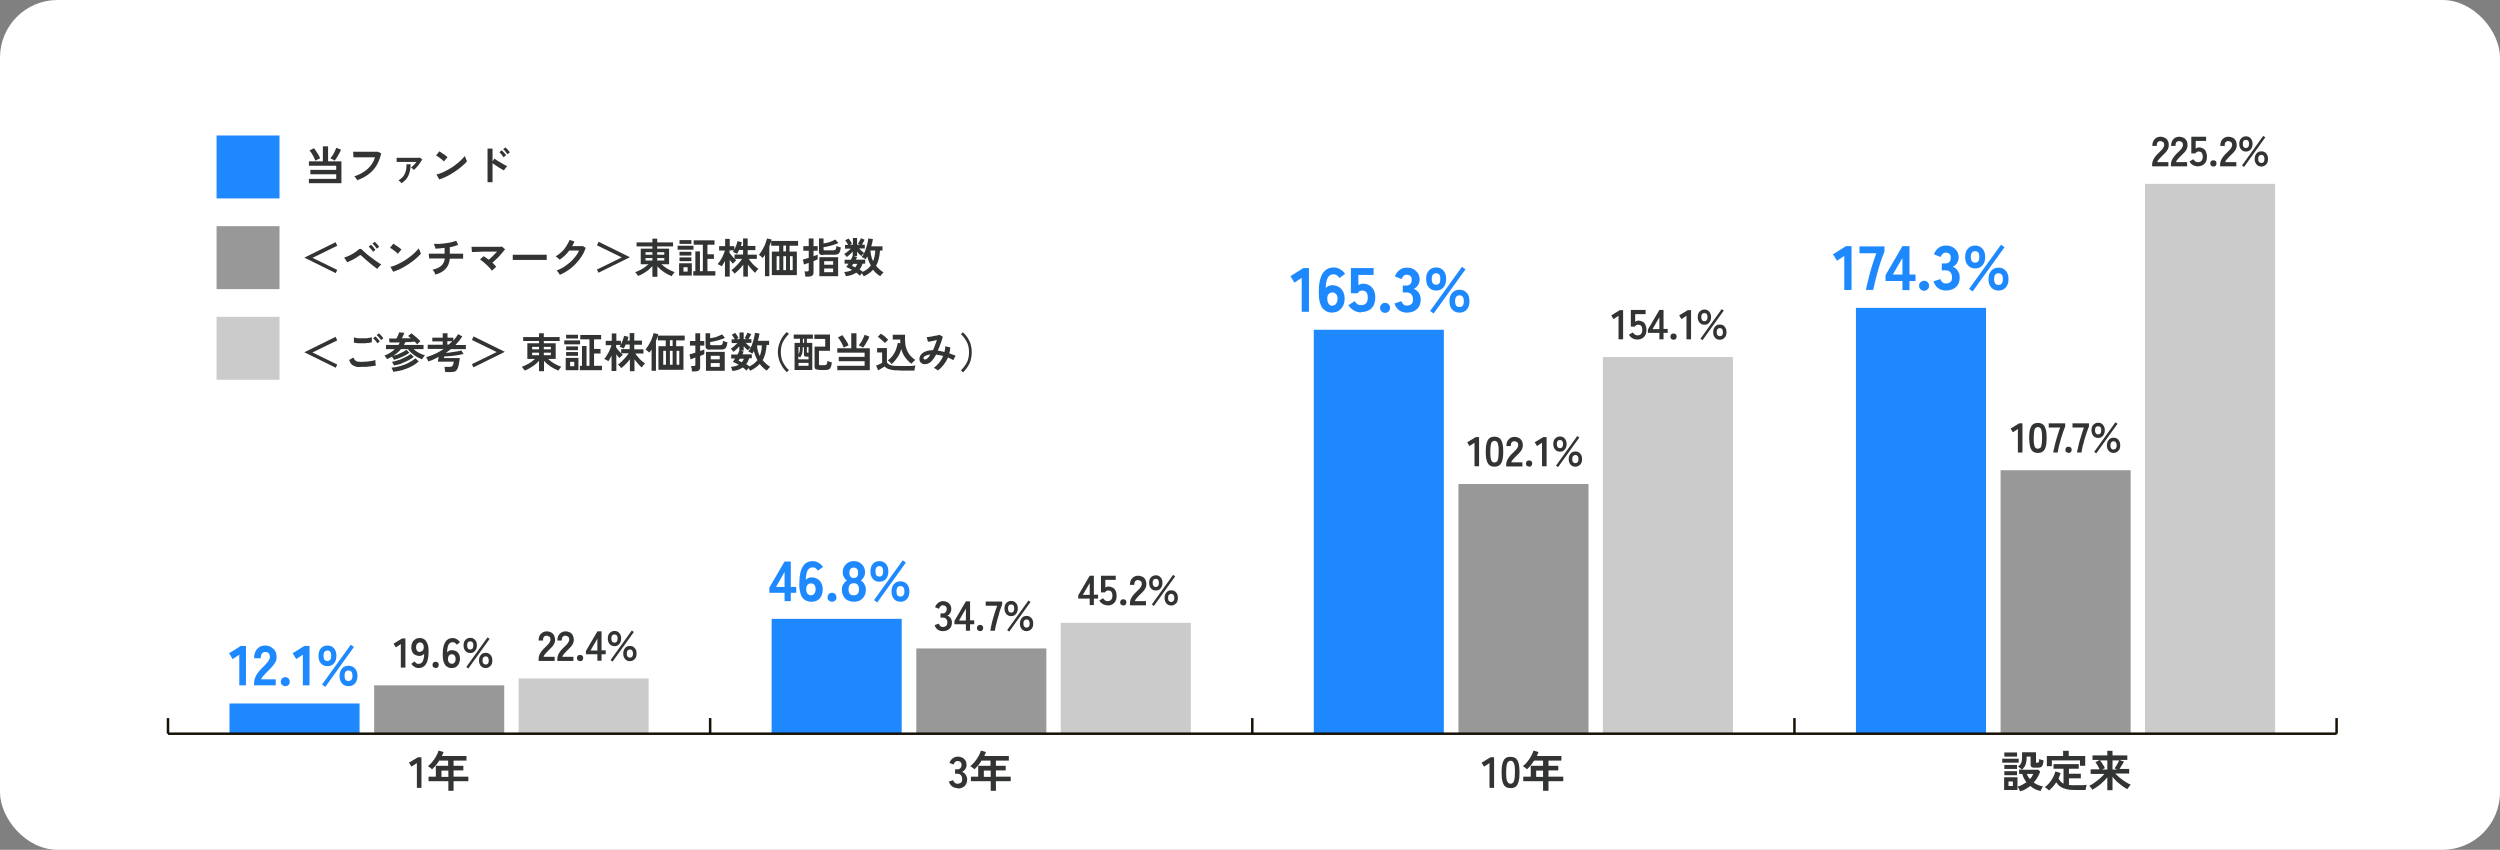 <?xml version="1.0" encoding="UTF-8"?>
<svg id="_レイヤー_2" data-name="レイヤー 2" xmlns="http://www.w3.org/2000/svg" viewBox="0 0 119.94 40.77">
  <rect x="0" y="0" width="119.94" height="40.77" fill="#808080" stroke="none"/>
  <defs>
    <style>
      .cls-1 {
        fill: #fff;
      }

      .cls-2 {
        fill: #cbcbcb;
      }

      .cls-3 {
        fill: #989898;
      }

      .cls-4 {
        fill: #1e89ff;
      }

      .cls-5 {
        fill: #323333;
      }

      .cls-6 {
        fill: none;
        stroke: #181106;
        stroke-miterlimit: 10;
        stroke-width: .12px;
      }
    </style>
  </defs>
  <g id="_レイヤー_1-2" data-name="レイヤー 1">
    <g>
      <rect class="cls-1" width="119.94" height="40.77" rx="2.76" ry="2.76"/>
      <g>
        <g>
          <rect class="cls-2" x="24.88" y="32.55" width="6.24" height="2.63"/>
          <rect class="cls-2" x="50.89" y="29.88" width="6.24" height="5.29"/>
          <rect class="cls-2" x="76.9" y="17.13" width="6.24" height="18.04"/>
          <rect class="cls-2" x="102.91" y="8.82" width="6.24" height="26.36"/>
        </g>
        <rect class="cls-3" x="17.95" y="32.88" width="6.24" height="2.29"/>
        <rect class="cls-3" x="43.96" y="31.11" width="6.24" height="4.06"/>
        <rect class="cls-3" x="69.97" y="23.22" width="6.24" height="11.95"/>
        <rect class="cls-3" x="95.98" y="22.56" width="6.24" height="12.61"/>
        <g>
          <rect class="cls-4" x="11.01" y="33.75" width="6.24" height="1.42"/>
          <rect class="cls-4" x="37.02" y="29.69" width="6.24" height="5.48"/>
          <rect class="cls-4" x="63.03" y="15.82" width="6.24" height="19.35"/>
          <rect class="cls-4" x="89.04" y="14.77" width="6.24" height="20.41"/>
        </g>
      </g>
      <g>
        <g>
          <path class="cls-5" d="M14.82,8.79v-.21h1.31v-.22h-1.24v-.21h1.24v-.2h-1.31v-.21h.67v-.72h.25v.72h.64v1.05h-1.56Zm.31-1.08s-.04-.1-.07-.16c-.03-.06-.06-.12-.1-.18-.04-.06-.07-.11-.11-.15l.21-.11s.08,.09,.11,.15c.04,.06,.07,.11,.11,.17,.03,.06,.06,.11,.08,.17-.02,0-.04,.02-.07,.03-.03,.01-.06,.03-.09,.04-.03,.02-.05,.03-.07,.04Zm.93,0s-.04-.03-.06-.04-.05-.03-.08-.04c-.03-.01-.05-.02-.07-.03,.03-.04,.07-.09,.11-.15,.04-.06,.07-.12,.1-.19,.03-.06,.06-.12,.07-.17l.23,.09c-.02,.06-.05,.12-.09,.19s-.07,.13-.11,.19c-.04,.06-.07,.11-.11,.16Z"/>
          <path class="cls-5" d="M17.16,8.68s-.02-.04-.04-.07c-.02-.03-.04-.06-.06-.08-.02-.03-.04-.05-.06-.07,.25-.08,.46-.2,.63-.35s.29-.33,.36-.56c-.06,0-.13,0-.21,0-.08,0-.16,0-.25,0s-.16,0-.24,0-.14,0-.2,0c-.06,0-.1,0-.13,0l-.02-.27s.09,0,.15,0c.06,0,.13,0,.21,0s.16,0,.24,0,.16,0,.23,0,.14,0,.21,0,.11,0,.15,0l.16,.08c-.05,.21-.12,.4-.22,.57-.1,.17-.23,.31-.39,.43-.15,.12-.33,.21-.53,.28Z"/>
          <path class="cls-5" d="M19.87,8.16s-.04-.04-.07-.06c-.03-.02-.06-.04-.08-.06,.04-.03,.08-.07,.13-.12,.05-.05,.09-.1,.13-.15-.06,0-.12,0-.2,0-.07,0-.15,0-.22,0-.08,0-.15,0-.22,0-.07,0-.13,0-.19,0-.05,0-.09,0-.12,0v-.2s.07,0,.13,0c.06,0,.12,0,.2,0s.15,0,.23,0,.15,0,.23,0c.07,0,.14,0,.19,0,.06,0,.1,0,.13-.01l.12,.09c-.03,.05-.07,.11-.11,.17-.04,.06-.09,.12-.14,.18s-.1,.1-.14,.14Zm-.61,.63s-.03-.04-.06-.07c-.03-.03-.05-.05-.08-.07,.14-.08,.24-.18,.3-.31,.06-.13,.09-.28,.08-.46h.2c0,.21-.04,.4-.11,.55-.07,.15-.18,.27-.33,.36Z"/>
          <path class="cls-5" d="M21.29,7.74s-.04-.04-.07-.07c-.03-.03-.07-.05-.1-.08-.04-.03-.08-.05-.11-.08-.04-.02-.07-.04-.09-.05l.16-.2s.06,.03,.09,.06,.07,.05,.11,.07c.04,.03,.07,.05,.11,.08,.03,.03,.06,.05,.08,.07l-.17,.2Zm-.21,.88l-.14-.25c.09-.02,.19-.05,.3-.1,.1-.05,.21-.1,.31-.16,.11-.06,.21-.13,.3-.2s.18-.14,.26-.22,.14-.14,.19-.21c0,.02,.01,.05,.03,.08s.03,.07,.04,.1c.01,.03,.03,.06,.04,.07-.07,.08-.15,.17-.25,.25s-.21,.17-.33,.25c-.12,.08-.24,.15-.37,.22-.13,.06-.26,.12-.39,.16Z"/>
          <path class="cls-5" d="M23.39,8.74v-1.61h.24v.61l.09-.13s.07,.05,.13,.09,.11,.07,.17,.1c.06,.04,.12,.07,.17,.1,.06,.03,.1,.05,.14,.07-.02,.02-.03,.04-.05,.06-.02,.03-.04,.06-.06,.08s-.03,.05-.04,.07c-.03-.02-.07-.04-.12-.07s-.1-.06-.15-.09-.1-.07-.15-.1c-.05-.03-.09-.06-.13-.09v.91h-.24Zm.78-1.18s-.06-.09-.1-.14-.08-.09-.11-.12l.11-.09s.04,.04,.07,.07,.06,.06,.08,.09,.05,.06,.06,.08l-.12,.09Zm.18-.15s-.06-.09-.1-.14c-.04-.05-.08-.08-.11-.11l.11-.09s.04,.04,.07,.07c.03,.03,.06,.06,.08,.09,.03,.03,.05,.06,.06,.08l-.12,.09Z"/>
        </g>
        <g>
          <path class="cls-5" d="M16.1,13.1l-1.5-.74,1.5-.74,.08,.17-1.19,.58,1.19,.58-.08,.17Z"/>
          <path class="cls-5" d="M18.11,12.91s-.08-.06-.13-.1c-.05-.04-.11-.09-.18-.14-.06-.05-.13-.11-.19-.16-.06-.05-.12-.1-.16-.14s-.08-.08-.11-.1c-.02-.02-.03-.03-.05-.03-.01,0-.03,0-.05,.02-.04,.03-.08,.06-.13,.09-.05,.03-.1,.06-.15,.09-.05,.03-.11,.06-.16,.08-.05,.02-.1,.05-.14,.06l-.15-.22s.1-.04,.16-.06,.12-.06,.19-.09c.06-.04,.12-.07,.18-.11,.06-.04,.1-.07,.14-.11,.04-.04,.08-.05,.11-.05,.03,0,.07,.02,.11,.07,.03,.03,.07,.06,.12,.11s.11,.1,.18,.15,.14,.11,.21,.16c.07,.05,.14,.1,.21,.15,.07,.04,.12,.08,.17,.11-.03,.03-.07,.06-.11,.11-.04,.04-.07,.08-.09,.12Zm-.21-.83s-.06-.09-.1-.13c-.04-.05-.08-.09-.11-.12l.11-.09s.04,.04,.07,.07c.03,.03,.06,.06,.08,.1,.03,.03,.05,.06,.06,.08l-.11,.09Zm.18-.15s-.06-.08-.1-.13-.08-.08-.11-.11l.11-.09s.04,.04,.07,.07c.03,.03,.06,.06,.08,.09s.05,.06,.06,.08l-.11,.09Z"/>
          <path class="cls-5" d="M19.08,12.17s-.04-.04-.07-.07c-.03-.03-.07-.05-.1-.08-.04-.03-.08-.05-.11-.08-.04-.02-.07-.04-.09-.05l.16-.2s.06,.03,.09,.06,.07,.05,.11,.07c.04,.03,.07,.05,.11,.08,.03,.03,.06,.05,.08,.07l-.17,.2Zm-.21,.88l-.14-.25c.09-.02,.19-.05,.3-.1,.1-.05,.21-.1,.31-.16,.11-.06,.21-.13,.3-.2s.18-.14,.26-.22,.14-.14,.19-.21c0,.02,.01,.05,.03,.08s.03,.07,.04,.1c.01,.03,.03,.06,.04,.07-.07,.08-.15,.17-.25,.25s-.21,.17-.33,.25c-.12,.08-.24,.15-.37,.22-.13,.06-.26,.12-.39,.16Z"/>
          <path class="cls-5" d="M20.88,13.16s-.02-.05-.03-.08-.03-.06-.05-.08c-.02-.03-.03-.05-.05-.06,.18-.04,.32-.1,.42-.19s.15-.2,.17-.35c-.12,0-.23,0-.33,0-.11,0-.2,0-.27,0-.07,0-.12,0-.15,0l-.02-.23s.05,0,.09,0h.18c.07,0,.15,0,.23,0,.09,0,.17,0,.26,0v-.28c-.16,.02-.31,.04-.44,.04,0-.02,0-.05-.02-.08,0-.03-.02-.06-.03-.08,0-.03-.02-.05-.03-.07,.09,0,.18,0,.28,0,.1,0,.19-.02,.29-.03,.1-.01,.19-.03,.28-.05,.09-.02,.16-.05,.23-.07l.09,.2c-.05,.02-.11,.04-.18,.06-.07,.02-.14,.04-.22,.05v.31c.1,0,.2,0,.29,0,.09,0,.17,0,.23,0,.06,0,.1,0,.12,0v.24s-.06,0-.12,0-.14,0-.23,0c-.09,0-.19,0-.29,0-.02,.2-.08,.36-.2,.49s-.29,.22-.51,.28Z"/>
          <path class="cls-5" d="M23.61,13s-.07-.1-.12-.15c-.05-.05-.1-.1-.15-.15-.05-.05-.11-.1-.16-.14-.05-.04-.11-.08-.15-.11l.17-.16s.08,.05,.12,.08c.04,.03,.08,.06,.13,.09,.04-.03,.08-.07,.13-.12,.05-.04,.09-.09,.14-.14,.05-.05,.09-.09,.13-.13-.08,0-.16,0-.26,0-.09,0-.19,0-.29,0-.1,0-.19,0-.28,.01-.09,0-.17,0-.23,.01-.07,0-.12,0-.15,0l-.02-.25s.11,0,.19,0,.17,0,.26,0,.2,0,.3,0,.2,0,.29,0c.09,0,.18,0,.25,0,.07,0,.13,0,.17-.01l.15,.13s-.07,.09-.12,.15-.1,.11-.15,.17-.11,.12-.17,.17c-.06,.06-.11,.11-.17,.15,.04,.03,.07,.07,.1,.1,.03,.04,.06,.07,.09,.1-.02,.01-.04,.03-.06,.05s-.05,.04-.08,.07c-.02,.02-.04,.04-.06,.06Z"/>
          <path class="cls-5" d="M24.6,12.48s0-.04,0-.08v-.1s0-.06,0-.08c.03,0,.07,0,.13,0,.06,0,.14,0,.23,0,.09,0,.19,0,.29,0,.1,0,.21,0,.31,0s.2,0,.29,0,.17,0,.24,0c.07,0,.11,0,.14,0,0,.02,0,.04,0,.07,0,.03,0,.06,0,.1,0,.03,0,.06,0,.08-.03,0-.08,0-.15,0-.06,0-.14,0-.23,0-.09,0-.18,0-.27,0h-.29c-.1,0-.19,0-.28,0-.09,0-.17,0-.24,0-.07,0-.13,0-.17,0Z"/>
          <path class="cls-5" d="M26.86,13.19s-.02-.04-.04-.07c-.02-.03-.04-.05-.06-.08-.02-.03-.04-.05-.06-.06,.16-.06,.31-.14,.45-.24,.14-.1,.26-.2,.37-.33,.11-.12,.2-.25,.26-.39-.06,0-.12,0-.18,0-.06,0-.12,0-.17,0-.05,0-.09,0-.12,0-.06,.09-.14,.17-.21,.24s-.16,.14-.25,.2c-.01-.01-.03-.03-.05-.05-.02-.02-.04-.04-.07-.06-.02-.02-.05-.04-.07-.05,.1-.06,.19-.13,.28-.21s.17-.18,.23-.28,.12-.2,.16-.3l.23,.08s-.03,.07-.05,.11c-.02,.04-.04,.07-.06,.11,.06,0,.12,0,.19,0s.13,0,.19,0c.06,0,.1,0,.12-.01l.15,.09c-.06,.19-.16,.37-.28,.53s-.27,.32-.43,.45c-.17,.13-.35,.24-.54,.32Z"/>
          <path class="cls-5" d="M28.72,13.1l-.08-.17,1.19-.58-1.19-.58,.08-.17,1.5,.74-1.5,.74Z"/>
          <path class="cls-5" d="M31.3,13.27v-.5c-.06,.06-.13,.13-.2,.19s-.16,.11-.24,.16-.17,.09-.25,.12c0-.02-.02-.04-.04-.06-.02-.02-.03-.05-.05-.07-.02-.02-.04-.04-.05-.05,.08-.03,.15-.06,.23-.1,.08-.04,.15-.08,.22-.13,.07-.05,.13-.1,.19-.15h-.37v-.75h.56v-.11h-.76v-.19h.76v-.18h.23v.18h.76v.19h-.76v.11h.57v.75h-.37c.06,.05,.12,.1,.19,.15,.07,.05,.14,.09,.22,.13,.08,.04,.15,.07,.23,.1-.02,.01-.03,.03-.05,.05-.02,.02-.04,.05-.05,.07-.02,.02-.03,.05-.04,.07-.08-.03-.16-.07-.25-.12-.08-.05-.17-.1-.24-.16s-.14-.12-.2-.19v.5h-.23Zm-.33-1.05h.33v-.12h-.33v.12Zm0,.28h.33v-.12h-.33v.12Zm.56-.28h.34v-.12h-.34v.12Zm0,.28h.34v-.12h-.34v.12Z"/>
          <path class="cls-5" d="M32.51,11.98v-.19h.76v.19h-.76Zm.07,1.24v-.59h.61v.59h-.61Zm.02-1.52v-.18h.57v.18h-.57Zm0,.56v-.18h.57v.18h-.57Zm0,.27v-.18h.57v.18h-.57Zm.19,.5h.2v-.21h-.2v.21Zm.47,.19v-.21h.1v-.95h.22v.95h.14v-1.27h-.44v-.21h1v.21h-.34v.46h.31v.22h-.31v.59h.38v.21h-1.06Z"/>
          <path class="cls-5" d="M34.78,13.26v-.74s-.05,.1-.08,.14-.05,.09-.08,.12c-.02-.02-.05-.04-.09-.06-.04-.02-.07-.04-.1-.05,.04-.04,.07-.09,.11-.14,.04-.06,.07-.11,.1-.17,.03-.06,.06-.12,.08-.18,.02-.06,.04-.11,.06-.16h-.28v-.21h.29v-.35h.22v.35h.22v.18c.03-.06,.06-.13,.09-.21,.03-.08,.05-.15,.06-.21l.21,.05s-.01,.06-.02,.09c0,.03-.02,.06-.03,.09h.11v-.36h.22v.36h.37v.2h-.37v.22h.44v.2h-.39c.03,.05,.08,.11,.13,.17s.1,.12,.16,.17c.06,.05,.12,.1,.18,.14-.03,.02-.06,.05-.09,.09s-.05,.07-.07,.1c-.06-.05-.12-.11-.18-.18-.06-.07-.12-.14-.17-.21v.57h-.22v-.57c-.06,.08-.13,.16-.2,.23s-.14,.14-.22,.2c-.02-.02-.04-.05-.07-.09-.03-.03-.06-.06-.08-.08,.06-.04,.12-.09,.18-.15,.06-.06,.12-.12,.18-.19,.06-.07,.11-.13,.15-.2h-.35s.03,.03,.04,.04,.02,.02,.03,.03c-.01,.01-.03,.03-.05,.05-.02,.02-.04,.04-.06,.06-.02,.02-.04,.04-.05,.05-.02-.02-.04-.05-.07-.08-.03-.03-.06-.07-.08-.11v.81h-.22Zm.46-.85v-.2h.41v-.22h-.19c-.03,.07-.07,.14-.1,.19-.03-.02-.06-.04-.1-.05s-.08-.03-.1-.04c.02-.02,.04-.05,.05-.08h-.21v.12s.06,.08,.11,.14c.05,.05,.09,.1,.13,.15Z"/>
          <path class="cls-5" d="M36.7,13.25v-1.02s-.04,.06-.06,.08c-.02,.03-.04,.05-.05,.07-.01-.02-.03-.03-.05-.05s-.04-.04-.07-.06c-.02-.02-.04-.03-.06-.04,.04-.05,.08-.11,.12-.17,.04-.07,.08-.14,.12-.21,.04-.07,.07-.15,.09-.22s.05-.14,.06-.19l.22,.05s-.01,.04-.02,.07h1.29v.23h-.41v.28h.35v1.13h-1.2v-1.13h.35v-.28h-.38v-.22s-.02,.08-.04,.12-.03,.08-.05,.12v1.44h-.22Zm.56-.29h.13v-.67h-.13v.67Zm.32-.9h.13v-.28h-.13v.28Zm0,.9h.13v-.67h-.13v.67Zm.32,0h.13v-.67h-.13v.67Z"/>
          <path class="cls-5" d="M38.63,13.26s0-.04,0-.08c0-.03-.01-.06-.02-.09,0-.03-.01-.05-.02-.07h.13s.05,0,.06-.01,.02-.03,.02-.05v-.35c-.05,.02-.1,.04-.14,.05s-.07,.03-.09,.03l-.05-.24s.07-.02,.12-.03c.05-.02,.11-.03,.16-.05v-.34h-.26v-.22h.26v-.37h.23v.37h.2v.22h-.2v.26s.08-.03,.12-.04,.06-.02,.08-.03v.22s-.04,.02-.08,.04c-.04,.01-.07,.03-.12,.05v.54c0,.07-.02,.12-.06,.15-.04,.03-.1,.05-.18,.05h-.15Zm.87-1.02c-.08,0-.13-.01-.16-.04-.03-.02-.05-.06-.05-.12v-.64h.22v.24c.06-.01,.13-.03,.2-.04,.07-.02,.14-.04,.2-.07s.12-.05,.17-.08l.14,.17c-.06,.03-.13,.06-.21,.08-.08,.03-.17,.05-.25,.07s-.17,.04-.25,.05v.1s0,.03,.01,.04c0,0,.03,.01,.05,.01h.42s.08-.01,.1-.04c.02-.03,.03-.08,.04-.17,.02,.01,.06,.03,.1,.04,.04,.01,.08,.02,.11,.03-.01,.09-.03,.17-.05,.22-.02,.05-.05,.08-.09,.1s-.08,.03-.15,.03h-.56Zm-.19,1.01v-.91h.9v.91h-.9Zm.23-.55h.43v-.17h-.43v.17Zm0,.36h.43v-.18h-.43v.18Z"/>
          <path class="cls-5" d="M41.44,13.26s-.02-.04-.04-.07c-.02-.03-.03-.05-.05-.08-.02,.02-.04,.04-.05,.06-.02,.02-.03,.04-.04,.06-.02-.02-.05-.05-.08-.07-.03-.02-.07-.05-.1-.08-.07,.05-.14,.08-.22,.11-.08,.03-.18,.05-.28,.06,0-.02-.01-.04-.02-.06,0-.03-.02-.05-.03-.08s-.02-.04-.03-.06c.15-.01,.28-.04,.38-.1-.11-.06-.2-.11-.28-.14,.01-.02,.03-.04,.05-.07,.02-.03,.04-.06,.06-.09h-.19v-.19h.3c.04-.08,.08-.14,.09-.19v-.2s-.09,.09-.14,.14c-.05,.05-.1,.09-.14,.12-.01-.02-.03-.03-.04-.05-.02-.02-.04-.04-.05-.05s-.03-.03-.04-.04c.03-.02,.06-.04,.1-.07,.04-.03,.08-.06,.11-.09,.04-.04,.07-.07,.11-.1h-.28v-.18h.15s-.04-.08-.07-.12c-.03-.04-.05-.07-.07-.1l.16-.09s.04,.05,.06,.08c.02,.03,.04,.06,.06,.09,.02,.03,.03,.06,.04,.08-.03,.01-.07,.03-.1,.05h.15v-.32h.2v.32h.14s-.03-.02-.05-.03c-.02,0-.03-.01-.05-.02,.03-.04,.06-.08,.08-.13,.03-.05,.05-.09,.06-.13l.18,.07s-.04,.07-.06,.12c-.02,.04-.05,.08-.07,.12h.14v.18h-.27s.07,.08,.12,.12c.04,.04,.08,.07,.12,.1-.02,.02-.04,.04-.07,.06-.03,.03-.05,.05-.07,.08-.03-.03-.07-.06-.1-.09s-.07-.07-.1-.11v.21h-.15l.15,.05s-.02,.04-.03,.06c-.01,.02-.02,.04-.03,.06h.45v.19h-.13c-.03,.11-.08,.21-.14,.28,.03,.02,.06,.04,.08,.05,.03,.02,.05,.04,.07,.06,.08-.03,.16-.08,.22-.13,.06-.05,.12-.11,.17-.17-.04-.07-.07-.14-.1-.21-.03-.07-.05-.15-.07-.23-.01,.03-.03,.05-.04,.07-.01,.02-.03,.04-.04,.07-.02-.02-.05-.04-.09-.06-.04-.02-.07-.04-.1-.05,.05-.06,.09-.12,.12-.19,.04-.07,.07-.15,.09-.23s.05-.16,.07-.24c.02-.08,.03-.16,.04-.23l.22,.03c-.02,.12-.04,.23-.08,.35h.54v.2h-.12c-.01,.14-.03,.28-.06,.4-.03,.12-.07,.23-.13,.33,.1,.12,.22,.23,.36,.32-.02,.02-.04,.04-.06,.06-.02,.02-.04,.05-.06,.07s-.03,.04-.04,.05c-.07-.04-.13-.09-.19-.14s-.11-.11-.15-.17c-.12,.13-.27,.24-.45,.32Zm-.41-.43c.04-.05,.07-.11,.1-.17h-.2s-.02,.04-.03,.05c0,.02-.02,.03-.03,.04,.05,.02,.11,.05,.16,.08Zm.86-.3c.03-.08,.06-.16,.07-.25,.02-.09,.03-.17,.03-.26h-.23c0,.09,.02,.18,.04,.27,.02,.09,.05,.17,.09,.24Z"/>
        </g>
        <g>
          <path class="cls-5" d="M16.1,17.64l-1.5-.74,1.5-.74,.08,.17-1.19,.58,1.19,.58-.08,.17Z"/>
          <path class="cls-5" d="M17.29,17.61c-.09,0-.17,0-.24-.03-.07-.02-.13-.05-.18-.1s-.09-.12-.12-.21l.21-.12c.02,.07,.05,.12,.11,.16,.05,.04,.13,.05,.22,.05,.09,0,.17,0,.26-.01,.09,0,.18-.02,.26-.03s.15-.03,.2-.05c0,.02,0,.05,0,.08,0,.03,0,.07,.01,.1,0,.03,.01,.06,.02,.08-.05,.02-.12,.03-.2,.04-.08,.01-.17,.02-.27,.03-.1,0-.19,0-.28,0Zm-.31-1.18v-.24s.08,.02,.14,.03,.12,.01,.19,.01,.13,0,.2,0c.07,0,.13,0,.19-.02,.06,0,.1-.02,.14-.03v.24s-.08,.02-.14,.03c-.06,0-.12,.01-.19,.02-.07,0-.14,0-.21,0s-.13,0-.19-.01c-.06,0-.11-.02-.14-.03Zm1.13,.04s-.06-.08-.1-.13c-.04-.05-.08-.08-.11-.11l.11-.09s.04,.04,.07,.07c.03,.03,.06,.06,.08,.09,.03,.03,.05,.06,.06,.08l-.11,.09Zm.18-.15s-.06-.08-.1-.13-.08-.08-.12-.11l.11-.09s.04,.04,.07,.07c.03,.03,.06,.06,.08,.09,.03,.03,.05,.06,.06,.08l-.11,.09Z"/>
          <path class="cls-5" d="M18.9,17.27s-.02-.05-.04-.08c-.02-.03-.04-.05-.05-.08-.04,.02-.08,.04-.12,.06-.04,.02-.08,.04-.12,.06-.02-.03-.04-.06-.06-.09-.02-.04-.05-.06-.07-.08,.1-.04,.19-.08,.27-.13,.08-.05,.16-.11,.23-.18h-.42v-.2h.59s.03-.04,.04-.06c.01-.02,.02-.04,.03-.06-.09,0-.18,0-.27,0-.09,0-.16,0-.22,0l-.03-.19s.1,0,.16,0c.06,0,.13,0,.2,0,.02-.03,.03-.07,.05-.1,.02-.04,.03-.07,.05-.11,.01-.04,.02-.06,.03-.09l.25,.03s-.03,.07-.05,.12c-.02,.05-.05,.1-.07,.14,.08,0,.16,0,.23,0,.08,0,.14,0,.2,0-.02-.02-.05-.04-.07-.06-.02-.02-.04-.04-.06-.05l.16-.13s.06,.05,.1,.08c.04,.03,.08,.07,.12,.1,.04,.04,.08,.07,.12,.11,.04,.04,.07,.07,.09,.09-.02,.02-.05,.04-.08,.07s-.06,.06-.08,.08c-.01-.02-.03-.04-.05-.06-.02-.02-.04-.05-.07-.07-.05,0-.12,.01-.2,.02-.08,0-.16,0-.25,.01,0,.02-.02,.04-.03,.07l-.03,.06h.94v.2h-.48c.08,.07,.16,.13,.26,.18s.19,.09,.29,.12c-.01,.01-.03,.03-.05,.05-.02,.02-.04,.05-.05,.07-.02,.02-.03,.05-.04,.07-.08-.03-.16-.07-.25-.12-.08-.05-.16-.1-.24-.17-.07-.06-.14-.13-.19-.2h-.33c-.05,.06-.11,.12-.17,.17-.06,.05-.13,.11-.21,.15,.06-.01,.11-.03,.18-.05,.06-.02,.12-.05,.18-.08,.06-.03,.11-.06,.16-.08,.05-.03,.09-.06,.12-.08l.14,.14c-.05,.04-.12,.09-.2,.13-.08,.04-.17,.08-.26,.12-.09,.04-.19,.07-.28,.09Zm-.03,.57s-.02-.06-.04-.1c-.02-.04-.03-.07-.05-.1,.14-.01,.29-.04,.43-.08,.14-.04,.28-.09,.4-.16,.12-.06,.23-.13,.32-.21l.16,.15c-.1,.09-.21,.17-.35,.24-.13,.07-.27,.12-.42,.17-.15,.04-.3,.07-.46,.09Zm.04-.29s-.03-.06-.05-.1c-.02-.04-.04-.07-.06-.09,.07-.01,.15-.03,.24-.06,.08-.02,.17-.05,.25-.09s.16-.07,.23-.11c.07-.04,.13-.08,.18-.12l.15,.14c-.07,.06-.16,.12-.26,.17s-.21,.1-.33,.15-.24,.07-.35,.09Z"/>
          <path class="cls-5" d="M21.35,17.82s0-.06-.01-.11c0-.05-.01-.08-.02-.11h.24s.08,0,.11-.02c.03-.01,.05-.04,.06-.07,.02-.04,.03-.09,.04-.16h-.76s0-.02,0-.04c0-.03,.01-.05,.02-.09,0-.04,.01-.07,.02-.1-.08,.04-.16,.08-.24,.12-.08,.04-.17,.07-.26,.1-.01-.03-.03-.07-.05-.11s-.04-.07-.06-.09c.15-.05,.3-.1,.45-.17,.14-.07,.27-.14,.4-.23h-.77v-.2h.72v-.16h-.5v-.18h.5v-.21h.23v.21h.28v.14c.09-.1,.17-.21,.23-.31l.2,.11c-.05,.07-.1,.14-.15,.21-.06,.07-.12,.14-.18,.2h.5v.2h-.72s-.08,.06-.12,.09c-.04,.03-.08,.06-.12,.09,.09,0,.18-.02,.27-.03,.09-.01,.18-.03,.26-.04s.15-.03,.21-.05l.11,.17c-.09,.02-.18,.04-.29,.06-.1,.02-.21,.03-.32,.04s-.22,.02-.32,.02c0,.02,0,.03-.01,.05,0,.02,0,.03,0,.03h.76c-.02,.15-.04,.27-.06,.36-.02,.09-.05,.16-.08,.2-.03,.04-.07,.08-.12,.09-.05,.01-.11,.02-.18,.02h-.25Zm.11-1.29h.07c.06-.05,.12-.11,.17-.16h-.24v.16Z"/>
          <path class="cls-5" d="M22.72,17.64l-.08-.17,1.19-.58-1.19-.58,.08-.17,1.5,.74-1.5,.74Z"/>
          <path class="cls-5" d="M25.86,17.81v-.5c-.06,.07-.13,.13-.2,.19-.08,.06-.16,.11-.24,.16-.08,.05-.17,.09-.25,.12,0-.02-.02-.04-.04-.06-.02-.02-.03-.05-.05-.07-.02-.02-.04-.04-.05-.05,.08-.03,.15-.06,.23-.1,.08-.04,.15-.08,.22-.13,.07-.05,.13-.1,.19-.15h-.37v-.75h.56v-.11h-.76v-.19h.76v-.18h.23v.18h.76v.19h-.76v.11h.57v.75h-.37c.06,.05,.12,.1,.19,.15s.14,.09,.22,.13c.08,.04,.15,.07,.23,.1-.02,.01-.03,.03-.05,.05-.02,.02-.04,.05-.05,.07-.02,.02-.03,.05-.04,.06-.08-.03-.16-.07-.25-.12-.08-.05-.17-.1-.24-.16-.08-.06-.14-.12-.2-.19v.5h-.23Zm-.33-1.05h.33v-.12h-.33v.12Zm0,.28h.33v-.12h-.33v.12Zm.56-.28h.34v-.12h-.34v.12Zm0,.28h.34v-.12h-.34v.12Z"/>
          <path class="cls-5" d="M27.07,16.52v-.19h.76v.19h-.76Zm.07,1.24v-.59h.61v.59h-.61Zm.02-1.52v-.18h.57v.18h-.57Zm0,.56v-.18h.57v.18h-.57Zm0,.27v-.18h.57v.18h-.57Zm.19,.5h.2v-.21h-.2v.21Zm.47,.19v-.21h.1v-.95h.22v.95h.14v-1.27h-.44v-.21h1v.21h-.34v.46h.31v.22h-.31v.59h.38v.21h-1.06Z"/>
          <path class="cls-5" d="M29.34,17.8v-.74c-.03,.05-.05,.1-.08,.15-.03,.05-.05,.09-.08,.12-.02-.02-.05-.04-.09-.06s-.07-.04-.1-.05c.04-.04,.07-.09,.11-.15s.07-.11,.1-.17,.06-.12,.08-.18c.02-.06,.04-.11,.06-.16h-.28v-.21h.29v-.35h.22v.35h.22v.18c.03-.06,.06-.13,.09-.21s.05-.15,.06-.21l.21,.05s-.01,.06-.02,.09c0,.03-.02,.06-.03,.09h.11v-.36h.22v.36h.37v.2h-.37v.22h.44v.2h-.39c.03,.05,.08,.11,.13,.17,.05,.06,.1,.12,.16,.17,.06,.05,.12,.1,.18,.14-.03,.02-.06,.05-.09,.09s-.05,.07-.07,.1c-.06-.05-.12-.11-.18-.18-.06-.07-.12-.14-.17-.21v.57h-.22v-.57c-.06,.08-.13,.16-.2,.23-.07,.07-.14,.14-.22,.19-.02-.02-.04-.05-.07-.09-.03-.03-.06-.06-.08-.08,.06-.04,.12-.09,.18-.15s.12-.12,.18-.19c.06-.07,.11-.13,.15-.2h-.35s.03,.03,.04,.04c.01,.01,.02,.02,.03,.03-.01,.01-.03,.03-.05,.05-.02,.02-.04,.04-.06,.06-.02,.02-.04,.04-.05,.05-.02-.02-.04-.05-.07-.08s-.06-.07-.08-.11v.81h-.22Zm.46-.85v-.2h.41v-.22h-.19c-.03,.08-.07,.14-.1,.19-.03-.02-.06-.04-.1-.05s-.08-.03-.1-.04c.02-.02,.04-.05,.05-.08h-.21v.12s.06,.08,.11,.14,.09,.1,.13,.14Z"/>
          <path class="cls-5" d="M31.26,17.79v-1.02s-.04,.06-.06,.08c-.02,.03-.04,.05-.05,.07-.01-.02-.03-.03-.05-.05-.02-.02-.04-.04-.07-.06-.02-.02-.04-.03-.06-.04,.04-.05,.08-.11,.12-.17s.08-.14,.12-.21c.04-.08,.07-.15,.09-.22s.05-.14,.06-.19l.22,.05s-.01,.04-.02,.07h1.29v.23h-.41v.28h.35v1.13h-1.2v-1.13h.35v-.28h-.38v-.22s-.02,.08-.04,.12-.03,.08-.05,.12v1.44h-.22Zm.56-.29h.13v-.67h-.13v.67Zm.32-.9h.13v-.28h-.13v.28Zm0,.9h.13v-.67h-.13v.67Zm.32,0h.13v-.67h-.13v.67Z"/>
          <path class="cls-5" d="M33.19,17.8s0-.05,0-.08-.01-.06-.02-.09c0-.03-.01-.05-.02-.07h.13s.05,0,.06-.01,.02-.03,.02-.05v-.35c-.05,.02-.1,.04-.14,.06-.04,.01-.07,.03-.09,.03l-.05-.24s.07-.02,.12-.03c.05-.02,.11-.03,.16-.05v-.34h-.26v-.22h.26v-.37h.23v.37h.2v.22h-.2v.26s.08-.03,.12-.04c.03-.01,.06-.02,.08-.03v.22s-.04,.02-.08,.04c-.04,.01-.07,.03-.12,.05v.54c0,.07-.02,.12-.06,.15-.04,.03-.1,.05-.18,.05h-.15Zm.87-1.02c-.08,0-.13-.01-.16-.04-.03-.02-.05-.06-.05-.11v-.64h.22v.24c.06-.01,.13-.03,.2-.04s.14-.04,.2-.07c.07-.02,.12-.05,.17-.08l.14,.17c-.06,.03-.13,.06-.21,.08-.08,.03-.17,.05-.25,.07-.09,.02-.17,.04-.25,.05v.1s0,.03,.01,.04c0,0,.03,.01,.05,.01h.42s.08-.01,.1-.04c.02-.03,.03-.08,.04-.17,.02,.01,.06,.03,.1,.04,.04,.01,.08,.03,.11,.03-.01,.09-.03,.17-.05,.22-.02,.05-.05,.08-.09,.1-.04,.02-.08,.03-.15,.03h-.56Zm-.19,1.01v-.91h.9v.91h-.9Zm.23-.55h.43v-.17h-.43v.17Zm0,.36h.43v-.18h-.43v.18Z"/>
          <path class="cls-5" d="M36,17.81s-.02-.04-.04-.07c-.02-.03-.03-.05-.05-.08-.02,.02-.04,.04-.05,.06s-.03,.04-.04,.06c-.02-.02-.05-.05-.08-.07-.03-.03-.07-.05-.1-.08-.07,.04-.14,.08-.22,.11-.08,.03-.18,.05-.28,.06,0-.02-.01-.04-.02-.06,0-.03-.02-.05-.03-.08,0-.03-.02-.04-.03-.06,.15-.01,.28-.04,.38-.1-.11-.06-.2-.11-.28-.14,.01-.02,.03-.04,.05-.07,.02-.03,.04-.06,.06-.09h-.19v-.19h.3c.04-.08,.08-.14,.09-.19v-.2s-.09,.09-.14,.14c-.05,.05-.1,.09-.14,.12-.01-.02-.03-.03-.04-.05-.02-.02-.04-.04-.05-.06s-.03-.03-.04-.04c.03-.02,.06-.04,.1-.07,.04-.03,.08-.06,.11-.1,.04-.03,.07-.07,.11-.1h-.28v-.18h.15s-.04-.08-.07-.12-.05-.07-.07-.1l.16-.09s.04,.05,.06,.08c.02,.03,.04,.06,.06,.09,.02,.03,.03,.06,.04,.08-.03,.01-.07,.03-.1,.05h.15v-.32h.2v.32h.14s-.03-.02-.05-.03c-.02,0-.03-.01-.05-.02,.03-.04,.06-.08,.08-.13,.03-.05,.05-.09,.06-.13l.18,.07s-.04,.07-.06,.12c-.02,.04-.05,.08-.07,.12h.14v.18h-.27s.07,.08,.12,.12,.08,.07,.12,.09c-.02,.02-.04,.04-.07,.07-.03,.03-.05,.05-.07,.08-.03-.03-.07-.06-.1-.09s-.07-.07-.1-.11v.21h-.15l.15,.05s-.02,.04-.03,.06c-.01,.02-.02,.04-.03,.07h.45v.19h-.13c-.03,.11-.08,.21-.14,.28,.03,.02,.06,.04,.08,.05,.03,.02,.05,.04,.07,.06,.08-.04,.16-.08,.22-.13,.06-.05,.12-.11,.17-.17-.04-.07-.07-.14-.1-.21-.03-.08-.05-.15-.07-.23-.01,.03-.03,.05-.04,.07-.01,.02-.03,.04-.04,.06-.02-.02-.05-.04-.09-.06s-.07-.04-.1-.05c.05-.06,.09-.12,.12-.19,.04-.07,.07-.15,.09-.23,.03-.08,.05-.16,.07-.24,.02-.08,.03-.16,.04-.23l.22,.03c-.02,.12-.04,.23-.08,.35h.54v.2h-.12c-.01,.14-.03,.28-.06,.4-.03,.12-.07,.23-.13,.33,.1,.12,.22,.23,.36,.32-.02,.02-.04,.04-.06,.06-.02,.02-.04,.05-.06,.07-.02,.02-.03,.04-.04,.05-.07-.04-.13-.09-.19-.15s-.11-.11-.15-.17c-.12,.13-.27,.24-.45,.32Zm-.41-.43c.04-.05,.07-.11,.1-.17h-.2s-.02,.04-.03,.05c0,.02-.02,.03-.03,.04,.05,.02,.11,.05,.16,.08Zm.86-.3c.03-.08,.06-.16,.07-.24,.02-.09,.03-.17,.03-.27h-.23c0,.09,.02,.18,.04,.27,.02,.08,.05,.17,.09,.24Z"/>
          <path class="cls-5" d="M37.75,17.86c-.08-.08-.16-.17-.22-.27-.06-.1-.12-.21-.15-.32-.04-.12-.06-.24-.06-.38s.02-.26,.06-.38c.04-.12,.09-.23,.15-.32,.06-.1,.14-.19,.22-.26l.1,.09c-.12,.12-.22,.25-.29,.39-.07,.14-.1,.3-.1,.48s.03,.34,.1,.48c.07,.14,.16,.27,.29,.39l-.1,.09Z"/>
          <path class="cls-5" d="M38.12,17.75v-1.3h.26v-.2h-.3v-.2h.92v.2h-.29v.2h.26v1.3h-.85Zm.19-.51h.48v-.13h-.09s-.08,0-.1-.02c-.02-.01-.03-.04-.03-.07v-.36h-.06c0,.08,0,.16-.01,.21,0,.06-.02,.11-.04,.15-.02,.04-.04,.08-.07,.13-.01,0-.03-.02-.04-.03-.02,0-.03-.02-.05-.02v.14Zm0-.23s.04-.09,.05-.15c.01-.05,.02-.12,.02-.21h-.07v.36Zm0,.54h.48v-.14h-.48v.14Zm.21-1.1h.06v-.2h-.06v.2Zm.24,.47h.03v-.27h-.08v.24s0,.03,.01,.03c0,0,.02,0,.04,0Zm.53,.82c-.08,0-.13-.01-.16-.03s-.05-.06-.05-.11v-.97h.51v-.37h-.52v-.21h.75v.78h-.53v.64s0,.03,.01,.04c0,0,.03,.01,.06,.01h.2s.08-.01,.1-.04c.02-.03,.03-.09,.04-.17,.02,0,.04,.02,.06,.03s.05,.02,.08,.03c.03,0,.05,.01,.07,.02-.01,.1-.03,.17-.05,.22s-.05,.09-.09,.11c-.04,.02-.09,.03-.15,.03h-.35Z"/>
          <path class="cls-5" d="M40.17,17.76v-.21h1.31v-.22h-1.24v-.21h1.24v-.2h-1.31v-.21h.67v-.72h.25v.72h.64v1.05h-1.56Zm.31-1.08s-.04-.1-.07-.16-.06-.12-.1-.18c-.04-.06-.07-.11-.11-.15l.21-.11s.08,.09,.11,.15c.04,.06,.07,.11,.11,.17s.06,.11,.08,.17c-.02,0-.04,.02-.07,.03-.03,.01-.06,.03-.09,.04s-.05,.03-.07,.04Zm.93,0s-.04-.03-.06-.04-.05-.03-.08-.04c-.03-.01-.05-.02-.07-.03,.03-.04,.07-.09,.11-.15,.04-.06,.07-.12,.1-.19,.03-.06,.06-.12,.07-.17l.23,.09c-.02,.06-.05,.12-.09,.19s-.07,.13-.11,.19c-.04,.06-.07,.11-.11,.16Z"/>
          <path class="cls-5" d="M43.17,17.77c-.14,0-.26,0-.35-.02-.09-.01-.17-.04-.23-.06-.06-.03-.11-.06-.15-.11-.02,.02-.06,.04-.09,.06-.04,.02-.08,.05-.12,.07s-.07,.04-.1,.06l-.1-.23s.06-.02,.1-.04c.04-.02,.08-.03,.11-.05,.04-.02,.06-.03,.08-.04v-.5h-.24v-.21h.47v.68c.03,.06,.09,.11,.18,.14s.25,.04,.45,.04c.17,0,.32,0,.44,0,.12,0,.22-.01,.3-.03,0,.01-.01,.04-.02,.07,0,.03-.01,.06-.02,.1s0,.06-.01,.08c-.04,0-.09,0-.15,0s-.12,0-.19,0-.13,0-.19,0h-.16Zm-.71-1.31s-.06-.06-.1-.1c-.04-.04-.08-.07-.13-.11-.04-.04-.08-.07-.12-.09l.15-.15s.07,.05,.12,.08,.09,.07,.13,.11c.04,.04,.08,.07,.1,.1-.01,.01-.03,.03-.05,.05-.02,.02-.04,.04-.06,.06-.02,.02-.04,.04-.05,.05Zm.3,.99s-.05-.06-.08-.09c-.03-.03-.06-.05-.09-.07,.09-.06,.17-.14,.24-.23,.06-.09,.12-.19,.16-.3,.04-.11,.06-.21,.08-.31l.12,.02s0-.06,0-.09c0-.03,0-.06,0-.09h-.36v-.23h.59c-.01,.18,0,.34,.02,.49s.08,.28,.15,.4c.08,.12,.18,.22,.32,.32-.03,.03-.06,.06-.1,.09-.03,.04-.06,.07-.08,.09-.12-.08-.22-.19-.3-.3-.09-.12-.15-.25-.19-.41-.04,.15-.1,.28-.18,.4s-.17,.23-.28,.32Z"/>
          <path class="cls-5" d="M45,17.78s-.05-.05-.09-.07c-.04-.03-.08-.04-.11-.06,.09-.07,.18-.15,.26-.25,.08-.1,.14-.2,.19-.32-.06-.02-.12-.03-.17-.04-.06-.01-.12-.02-.17-.03-.03,.07-.07,.12-.11,.18-.04,.05-.07,.1-.11,.14-.06,.06-.12,.1-.18,.12-.07,.02-.13,.03-.19,.02s-.11-.04-.15-.08-.06-.1-.06-.17c0-.08,.03-.15,.08-.21,.05-.06,.12-.12,.22-.15,.1-.04,.22-.06,.35-.06,.04-.08,.07-.16,.1-.24,.03-.08,.06-.17,.09-.25-.05,.01-.1,.03-.16,.04-.05,.01-.1,.02-.15,.03-.05,0-.09,.02-.12,.02l-.06-.23s.08,0,.13-.01,.11-.01,.17-.03,.12-.02,.17-.03c.05-.01,.1-.02,.13-.04l.17,.09c-.02,.09-.05,.2-.1,.32-.04,.12-.09,.24-.14,.35,.05,0,.1,.02,.16,.03,.05,.01,.11,.02,.16,.04,.01-.05,.02-.09,.03-.14,0-.05,.01-.09,.01-.14l.24,.06c0,.09-.02,.19-.05,.28,.05,.02,.11,.04,.16,.06,.05,.02,.1,.04,.15,.06-.01,.02-.03,.04-.04,.06-.02,.03-.03,.05-.04,.08-.01,.03-.02,.05-.03,.07-.04-.02-.08-.04-.13-.07-.04-.02-.09-.04-.13-.06-.05,.12-.12,.24-.2,.34s-.17,.2-.27,.27Zm-.69-.58s.01,.03,.03,.04c.02,.01,.04,.01,.07,0,.03,0,.06-.03,.1-.06,.02-.02,.04-.04,.06-.07s.04-.06,.06-.1c-.11,.01-.2,.04-.25,.07-.06,.04-.08,.07-.08,.11Z"/>
          <path class="cls-5" d="M46.2,17.86l-.1-.09c.12-.12,.22-.25,.29-.39,.07-.14,.1-.3,.1-.48s-.03-.34-.1-.48c-.07-.14-.16-.27-.29-.39l.1-.09c.08,.08,.16,.17,.22,.26,.06,.1,.12,.21,.15,.32s.05,.24,.05,.38-.02,.26-.05,.38-.09,.23-.15,.32c-.07,.1-.14,.19-.22,.27Z"/>
        </g>
        <rect class="cls-4" x="10.39" y="6.5" width="3.02" height="3.02"/>
        <rect class="cls-3" x="10.39" y="10.85" width="3.02" height="3.02"/>
        <rect class="cls-2" x="10.39" y="15.2" width="3.02" height="3.02"/>
        <g>
          <path class="cls-5" d="M20,37.79v-1.18l-.26,.17-.12-.19,.43-.26h.17v1.47h-.23Z"/>
          <path class="cls-5" d="M21.51,37.94v-.46h-.95v-.22h.35v-.52h.59v-.25h-.43c-.05,.08-.1,.16-.16,.23s-.12,.13-.18,.19c-.02-.02-.05-.05-.09-.08-.04-.03-.07-.05-.11-.07,.08-.06,.15-.14,.22-.22,.07-.09,.13-.18,.18-.27,.05-.09,.09-.18,.11-.26l.24,.07c-.02,.07-.05,.13-.08,.19h1.18v.22h-.62v.25h.47v.22h-.47v.3h.71v.22h-.71v.46h-.26Zm-.33-.67h.33v-.3h-.33v.3Z"/>
        </g>
        <g>
          <path class="cls-5" d="M45.94,37.81c-.1,0-.19-.03-.26-.08-.07-.05-.12-.13-.16-.23l.21-.07s.02,.04,.03,.07c.02,.03,.04,.05,.07,.07,.03,.02,.06,.03,.1,.03,.07,0,.13-.02,.17-.05,.04-.03,.06-.09,.06-.18,0-.07-.02-.13-.06-.18s-.1-.07-.18-.07h-.1v-.21h.1c.07,0,.12-.02,.16-.06,.03-.04,.05-.09,.05-.15,0-.07-.02-.12-.06-.15-.04-.03-.08-.04-.14-.04-.04,0-.07,.01-.09,.03-.02,.02-.05,.04-.06,.07-.02,.03-.03,.05-.03,.07l-.2-.08c.04-.1,.09-.17,.16-.22,.07-.05,.15-.08,.24-.08s.16,.02,.22,.05c.06,.03,.11,.08,.15,.14,.04,.06,.05,.13,.05,.21,0,.07-.02,.14-.06,.2-.04,.06-.09,.1-.15,.13,.07,.03,.13,.07,.17,.14,.04,.06,.07,.14,.07,.22,0,.13-.04,.24-.12,.32s-.19,.12-.34,.12Z"/>
          <path class="cls-5" d="M47.53,37.94v-.46h-.95v-.22h.35v-.52h.59v-.25h-.43c-.05,.08-.1,.16-.16,.23s-.12,.13-.18,.19c-.02-.02-.05-.05-.09-.08-.04-.03-.07-.05-.11-.07,.08-.06,.15-.14,.22-.22,.07-.09,.13-.18,.18-.27,.05-.09,.09-.18,.11-.26l.24,.07c-.02,.07-.05,.13-.08,.19h1.18v.22h-.62v.25h.47v.22h-.47v.3h.71v.22h-.71v.46h-.26Zm-.33-.67h.33v-.3h-.33v.3Z"/>
        </g>
        <g>
          <path class="cls-5" d="M71.46,37.79v-1.18l-.26,.17-.12-.19,.43-.26h.17v1.47h-.22Z"/>
          <path class="cls-5" d="M72.47,37.81c-.11,0-.2-.03-.26-.08-.06-.06-.11-.14-.13-.25-.03-.11-.04-.25-.04-.42s.01-.31,.04-.42c.03-.11,.07-.2,.13-.25,.06-.06,.15-.08,.26-.08s.2,.03,.26,.08c.06,.06,.11,.14,.13,.25,.03,.11,.04,.25,.04,.42s-.01,.31-.04,.42c-.03,.11-.07,.2-.13,.25-.06,.06-.15,.08-.26,.08Zm0-.21c.05,0,.09-.02,.12-.05,.03-.03,.05-.09,.07-.17,.01-.08,.02-.19,.02-.33s0-.25-.02-.33c-.01-.08-.04-.13-.07-.17s-.07-.05-.12-.05-.09,.02-.12,.05-.05,.09-.07,.17c-.01,.08-.02,.19-.02,.33s0,.25,.02,.33c.01,.08,.04,.13,.07,.17,.03,.03,.07,.05,.12,.05Z"/>
          <path class="cls-5" d="M74.03,37.94v-.46h-.95v-.22h.36v-.52h.59v-.25h-.43c-.05,.08-.11,.16-.16,.23-.06,.07-.12,.13-.18,.19-.02-.02-.05-.05-.09-.08-.04-.03-.07-.05-.11-.07,.08-.06,.15-.14,.22-.22,.07-.09,.13-.18,.18-.27,.05-.09,.09-.18,.11-.26l.24,.07c-.02,.07-.05,.13-.08,.19h1.18v.22h-.62v.25h.47v.22h-.47v.3h.71v.22h-.71v.46h-.26Zm-.33-.67h.33v-.3h-.33v.3Z"/>
        </g>
        <g>
          <path class="cls-5" d="M96.06,36.59v-.19h.79v.19h-.79Zm.84,1.35s-.02-.07-.05-.11c-.02-.04-.04-.07-.06-.09v.16h-.64v-.61h.64v.45c.08-.02,.16-.05,.23-.09,.07-.04,.14-.08,.2-.12-.05-.06-.09-.13-.12-.19-.04-.07-.06-.14-.08-.21h-.15v-.21h.14s-.05-.05-.09-.07-.07-.05-.1-.07c.04-.04,.08-.08,.11-.11,.03-.04,.05-.08,.06-.13s.02-.11,.02-.19v-.26h.67v.47s0,.02,0,.03c0,0,.02,0,.04,0h.04s.04,0,.05-.03c.01-.02,.02-.07,.02-.14,.02,.01,.06,.02,.1,.03,.04,.01,.08,.02,.11,.03,0,.09-.02,.17-.04,.22-.02,.05-.05,.09-.08,.1-.04,.02-.08,.03-.14,.03h-.14c-.08,0-.14,0-.17-.03-.03-.02-.05-.06-.05-.11v-.39h-.19v.07c0,.12-.02,.22-.05,.31-.03,.08-.09,.17-.18,.25h.79l.09,.09c-.07,.2-.17,.37-.31,.52,.06,.05,.13,.09,.21,.12,.08,.03,.15,.06,.24,.07-.02,.03-.05,.06-.07,.11-.03,.04-.04,.08-.05,.11-.1-.02-.19-.05-.27-.09-.08-.04-.16-.09-.22-.15-.07,.05-.15,.1-.23,.15s-.17,.08-.26,.1Zm-.74-1.05v-.19h.61v.19h-.61Zm0,.3v-.19h.61v.19h-.61Zm0-.89v-.2h.61v.2h-.61Zm.2,1.41h.21v-.22h-.21v.22Zm1.03-.33c.07-.08,.12-.16,.16-.25h-.31c.03,.09,.08,.17,.15,.25Z"/>
          <path class="cls-5" d="M98.31,37.93s-.03-.04-.06-.06-.05-.04-.08-.06c-.03-.02-.05-.03-.07-.04,.08-.06,.15-.13,.22-.21,.07-.08,.13-.18,.18-.27,.05-.1,.09-.19,.11-.28l.25,.08c-.03,.09-.06,.17-.1,.26,.06,.11,.14,.19,.24,.25v-.72h-.48v-.22h1.21v.22h-.47v.24h.57v.22h-.57v.32s.08,0,.13,.01,.09,0,.14,0c.06,0,.13,0,.2,0,.07,0,.14,0,.2,0s.12-.01,.18-.02c0,.02-.01,.04-.02,.07,0,.03-.02,.07-.02,.1,0,.04-.01,.06-.01,.08-.05,0-.11,0-.17,0-.06,0-.12,0-.18,0-.06,0-.11,0-.16,0-.16,0-.3-.01-.41-.04s-.21-.06-.29-.12c-.08-.05-.14-.12-.2-.21-.09,.14-.2,.27-.32,.37Zm-.11-1.18v-.48h.78v-.25h.27v.25h.79v.47h-.25v-.26h-1.35v.28h-.25Z"/>
          <path class="cls-5" d="M101.1,37.94v-.65c-.09,.12-.2,.22-.32,.33-.12,.1-.26,.19-.4,.27,0-.02-.02-.04-.04-.07-.02-.03-.04-.05-.06-.07-.02-.02-.04-.04-.05-.05,.08-.04,.17-.08,.25-.15,.09-.06,.18-.13,.26-.2,.08-.07,.16-.15,.22-.22h-.66v-.22h.43s-.04-.07-.06-.12c-.02-.04-.05-.08-.07-.12-.02-.04-.05-.07-.07-.1l.2-.11h-.34v-.22h.71v-.22h.25v.22h.71v.22h-.37l.21,.08c-.03,.05-.06,.11-.1,.17-.04,.06-.08,.12-.11,.18h.46v.22h-.67c.07,.07,.14,.14,.23,.21,.08,.07,.17,.13,.26,.19,.09,.06,.17,.1,.26,.14-.02,.01-.04,.03-.06,.06-.02,.02-.04,.05-.06,.08-.02,.03-.04,.05-.05,.07-.08-.04-.16-.09-.24-.15s-.17-.13-.25-.2c-.08-.08-.15-.15-.22-.24v.64h-.25Zm-.25-1.02h.25v-.44h-.35s.06,.08,.09,.12,.06,.09,.08,.13c.03,.04,.05,.08,.06,.12l-.13,.07Zm.5,0h.22s-.04-.02-.06-.03c-.02-.01-.04-.02-.06-.03,.02-.03,.05-.07,.08-.12,.03-.05,.06-.09,.08-.14,.03-.05,.05-.09,.06-.12h-.32v.44Z"/>
        </g>
      </g>
      <g>
        <line class="cls-6" x1="8.06" y1="35.2" x2="112.1" y2="35.2"/>
        <g>
          <line class="cls-6" x1="8.06" y1="35.2" x2="8.06" y2="34.45"/>
          <line class="cls-6" x1="34.07" y1="35.2" x2="34.07" y2="34.45"/>
          <line class="cls-6" x1="60.08" y1="35.2" x2="60.08" y2="34.45"/>
          <line class="cls-6" x1="86.09" y1="35.2" x2="86.09" y2="34.45"/>
          <line class="cls-6" x1="112.1" y1="35.2" x2="112.1" y2="34.45"/>
        </g>
      </g>
      <g>
        <g>
          <path class="cls-4" d="M11.48,32.89v-1.48l-.32,.21-.17-.28,.56-.35h.25v1.89h-.32Z"/>
          <path class="cls-4" d="M12.19,32.89v-.1c0-.08,.01-.17,.04-.25s.07-.17,.14-.26c.06-.09,.15-.18,.26-.29,.05-.05,.11-.1,.15-.16,.05-.05,.09-.1,.12-.16,.03-.05,.05-.1,.05-.14,0-.08-.02-.15-.06-.19-.04-.04-.1-.06-.17-.06s-.12,.03-.16,.08c-.03,.05-.05,.13-.05,.22h-.32c0-.19,.05-.34,.15-.45s.22-.16,.38-.16c.1,0,.2,.02,.28,.07s.15,.11,.2,.19c.05,.08,.07,.19,.07,.31,0,.09-.02,.16-.06,.23-.04,.07-.09,.14-.15,.21s-.13,.14-.21,.22c-.08,.08-.15,.15-.21,.22-.06,.07-.1,.12-.11,.17h.7v.29h-1.04Z"/>
          <path class="cls-4" d="M13.69,32.92c-.06,0-.11-.02-.16-.06-.04-.04-.06-.09-.06-.15s.02-.11,.06-.16c.04-.04,.09-.06,.16-.06s.11,.02,.15,.06c.04,.04,.06,.09,.06,.16s-.02,.11-.06,.15c-.04,.04-.09,.06-.15,.06Z"/>
          <path class="cls-4" d="M14.53,32.89v-1.48l-.32,.21-.17-.28,.56-.35h.25v1.89h-.32Z"/>
          <path class="cls-4" d="M15.71,31.96c-.13,0-.23-.04-.31-.13-.08-.09-.12-.21-.12-.37s.04-.27,.12-.36c.08-.09,.18-.13,.31-.13s.23,.04,.31,.13c.08,.09,.12,.21,.12,.36s-.04,.28-.12,.37-.18,.13-.31,.13Zm-.11,.99l-.15-.11,1.38-1.91,.15,.11-1.37,1.91Zm.11-1.24c.12,0,.18-.08,.18-.25s-.06-.25-.18-.25-.19,.08-.19,.25,.06,.25,.19,.25Zm1.01,1.21c-.13,0-.23-.04-.31-.13s-.12-.21-.12-.36,.04-.27,.12-.36c.08-.09,.18-.13,.31-.13s.23,.04,.31,.13c.08,.09,.12,.21,.12,.36s-.04,.27-.12,.36c-.08,.09-.18,.13-.31,.13Zm0-.25c.12,0,.19-.08,.19-.25s-.06-.25-.19-.25-.19,.08-.19,.25,.06,.25,.19,.25Z"/>
        </g>
        <g>
          <path class="cls-5" d="M19.23,32.03v-1.13l-.24,.16-.11-.18,.41-.25h.16v1.4h-.21Z"/>
          <path class="cls-5" d="M20.08,32.05c-.07,0-.14-.02-.2-.06-.06-.04-.11-.08-.15-.14l.16-.12s.05,.07,.08,.09c.03,.02,.07,.03,.11,.03,.09,0,.16-.04,.2-.12,.04-.08,.07-.21,.07-.37-.02,.03-.05,.06-.1,.08s-.08,.03-.13,.03c-.07,0-.14-.02-.2-.05-.06-.03-.11-.08-.14-.14-.03-.06-.05-.14-.05-.22s.02-.16,.05-.23c.03-.07,.08-.12,.14-.16s.13-.06,.2-.06c.06,0,.11,0,.17,.03,.05,.02,.1,.05,.14,.1,.04,.05,.07,.12,.1,.21s.03,.2,.03,.34c0,.26-.05,.46-.13,.58-.08,.12-.2,.18-.35,.18Zm.05-.78c.06,0,.11-.02,.15-.06s.05-.1,.05-.16c0-.08-.02-.13-.05-.17-.03-.04-.08-.06-.13-.06s-.1,.02-.14,.07-.05,.1-.05,.17,.02,.12,.05,.16c.03,.04,.08,.06,.13,.06Z"/>
          <path class="cls-5" d="M20.9,32.05s-.08-.02-.11-.04c-.03-.03-.04-.06-.04-.11s.02-.08,.04-.11c.03-.03,.07-.04,.11-.04s.08,.01,.11,.04c.03,.03,.04,.07,.04,.11s-.02,.08-.04,.11c-.03,.03-.07,.04-.11,.04Z"/>
          <path class="cls-5" d="M21.68,32.05c-.06,0-.11,0-.17-.03s-.1-.05-.14-.1c-.04-.05-.07-.12-.1-.21-.02-.09-.03-.2-.03-.34,0-.26,.05-.46,.13-.58,.08-.12,.2-.18,.35-.18,.07,0,.14,.02,.2,.06s.11,.08,.15,.14l-.16,.12s-.05-.07-.08-.09c-.03-.02-.07-.03-.11-.03-.09,0-.16,.04-.2,.12-.04,.08-.07,.21-.07,.37,.02-.03,.06-.06,.1-.08,.04-.02,.08-.03,.13-.03,.07,0,.14,.02,.2,.05,.06,.03,.1,.08,.14,.14,.03,.06,.05,.14,.05,.22s-.02,.16-.05,.23c-.03,.07-.08,.12-.13,.16s-.13,.06-.21,.06Zm-.01-.2c.06,0,.1-.02,.14-.07s.05-.1,.05-.17c0-.07-.02-.12-.05-.16s-.08-.06-.13-.06c-.06,0-.11,.02-.14,.06s-.05,.1-.05,.16c0,.08,.02,.13,.05,.17,.03,.04,.08,.06,.13,.06Z"/>
          <path class="cls-5" d="M22.56,31.33c-.09,0-.17-.03-.23-.1-.06-.07-.09-.15-.09-.27s.03-.2,.09-.26c.06-.06,.13-.1,.23-.1s.17,.03,.23,.1c.06,.06,.09,.15,.09,.26s-.03,.2-.09,.27c-.06,.07-.13,.1-.23,.1Zm-.09,.74l-.1-.07,1.02-1.42,.1,.07-1.02,1.42Zm.09-.91c.1,0,.15-.07,.15-.2s-.05-.19-.15-.19-.15,.06-.15,.19,.05,.2,.15,.2Zm.74,.89c-.09,0-.17-.03-.23-.1s-.09-.15-.09-.26,.03-.2,.09-.27c.06-.07,.13-.1,.23-.1s.17,.03,.23,.1c.06,.06,.09,.15,.09,.27s-.03,.2-.09,.26-.13,.1-.23,.1Zm0-.17c.1,0,.15-.07,.15-.19s-.05-.2-.15-.2c-.05,0-.08,.02-.11,.05-.03,.03-.04,.08-.04,.15s.01,.11,.04,.14c.03,.03,.06,.05,.11,.05Z"/>
        </g>
        <g>
          <path class="cls-5" d="M25.84,31.7v-.07c0-.1,.02-.19,.07-.28,.05-.09,.13-.19,.25-.3,.04-.04,.08-.08,.12-.12,.04-.04,.07-.08,.09-.12,.02-.04,.04-.08,.04-.11,0-.07-.01-.12-.05-.15s-.08-.05-.14-.05-.1,.02-.13,.06c-.03,.04-.04,.1-.04,.17h-.21c0-.14,.04-.25,.11-.32s.16-.12,.28-.12c.08,0,.15,.02,.21,.05s.11,.08,.14,.14c.03,.06,.05,.14,.05,.23,0,.06-.02,.12-.04,.17-.03,.05-.06,.11-.11,.16s-.1,.1-.16,.16c-.06,.06-.12,.12-.16,.17s-.08,.1-.08,.14h.53v.2h-.76Z"/>
          <path class="cls-5" d="M26.74,31.7v-.07c0-.1,.02-.19,.07-.28,.05-.09,.13-.19,.25-.3,.04-.04,.08-.08,.12-.12,.04-.04,.07-.08,.09-.12,.02-.04,.04-.08,.04-.11,0-.07-.01-.12-.05-.15s-.08-.05-.14-.05-.1,.02-.13,.06c-.03,.04-.04,.1-.04,.17h-.21c0-.14,.04-.25,.11-.32s.16-.12,.28-.12c.08,0,.15,.02,.21,.05s.11,.08,.14,.14c.03,.06,.05,.14,.05,.23,0,.06-.02,.12-.04,.17-.03,.05-.06,.11-.11,.16s-.1,.1-.16,.16c-.06,.06-.12,.12-.16,.17s-.08,.1-.08,.14h.53v.2h-.76Z"/>
          <path class="cls-5" d="M27.83,31.72s-.08-.02-.11-.04c-.03-.03-.04-.06-.04-.11s.02-.08,.04-.11c.03-.03,.07-.04,.11-.04s.08,.01,.11,.04c.03,.03,.04,.07,.04,.11s-.02,.08-.04,.11c-.03,.03-.07,.04-.11,.04Z"/>
          <path class="cls-5" d="M28.66,31.7v-.31h-.55v-.16l.55-.94h.2v.91h.2v.19h-.2v.31h-.2Zm-.33-.49h.33v-.57l-.33,.57Z"/>
          <path class="cls-5" d="M29.48,31c-.09,0-.17-.03-.23-.1-.06-.07-.09-.15-.09-.27s.03-.2,.09-.26c.06-.06,.13-.1,.23-.1s.17,.03,.23,.1c.06,.06,.09,.15,.09,.26s-.03,.2-.09,.27c-.06,.07-.13,.1-.23,.1Zm-.09,.74l-.1-.07,1.02-1.42,.1,.07-1.02,1.42Zm.09-.91c.1,0,.15-.07,.15-.2s-.05-.19-.15-.19-.15,.06-.15,.19,.05,.2,.15,.2Zm.74,.89c-.09,0-.17-.03-.23-.1s-.09-.15-.09-.26,.03-.2,.09-.27c.06-.07,.13-.1,.23-.1s.17,.03,.23,.1c.06,.06,.09,.15,.09,.27s-.03,.2-.09,.26-.13,.1-.23,.1Zm0-.17c.1,0,.15-.07,.15-.19s-.05-.2-.15-.2c-.05,0-.08,.02-.11,.05-.03,.03-.04,.08-.04,.15s.01,.11,.04,.14c.03,.03,.06,.05,.11,.05Z"/>
        </g>
        <g>
          <path class="cls-4" d="M37.64,28.84v-.4h-.73v-.25l.73-1.25h.3v1.22h.26v.28h-.26v.4h-.3Zm-.41-.68h.41v-.72l-.41,.72Z"/>
          <path class="cls-4" d="M38.93,28.87c-.08,0-.15-.01-.22-.04-.07-.02-.14-.07-.19-.13-.06-.06-.1-.16-.13-.28-.03-.12-.05-.27-.04-.46,0-.36,.06-.62,.17-.79s.27-.25,.47-.25c.1,0,.19,.03,.28,.08,.09,.05,.16,.12,.21,.2l-.24,.18c-.03-.05-.07-.09-.11-.12-.04-.03-.09-.04-.14-.04-.1,0-.19,.05-.24,.14s-.09,.25-.09,.46c.03-.04,.07-.06,.12-.09,.05-.02,.1-.03,.15-.03,.1,0,.19,.02,.28,.07s.14,.11,.19,.2,.07,.18,.07,.3-.02,.22-.06,.31c-.04,.09-.1,.16-.18,.21-.08,.05-.17,.08-.28,.08Zm-.02-.31c.07,0,.12-.03,.16-.08,.04-.05,.06-.12,.06-.22,0-.08-.02-.15-.06-.2-.04-.05-.09-.07-.16-.07-.08,0-.13,.02-.17,.07-.04,.05-.06,.11-.06,.2,0,.1,.02,.17,.06,.22,.04,.05,.09,.08,.16,.08Z"/>
          <path class="cls-4" d="M39.92,28.87c-.06,0-.11-.02-.16-.06-.04-.04-.06-.09-.06-.15s.02-.11,.06-.16c.04-.04,.09-.06,.16-.06s.11,.02,.15,.06c.04,.04,.06,.09,.06,.16s-.02,.11-.06,.15c-.04,.04-.09,.06-.15,.06Z"/>
          <path class="cls-4" d="M40.96,28.87c-.11,0-.21-.03-.3-.07-.09-.05-.15-.12-.2-.21-.05-.09-.07-.19-.07-.31,0-.09,.02-.18,.07-.25,.05-.08,.1-.14,.17-.18-.06-.04-.1-.09-.14-.16-.04-.06-.06-.14-.06-.23,0-.11,.02-.2,.07-.28,.05-.08,.11-.14,.19-.19s.17-.07,.27-.07,.2,.02,.28,.07c.08,.05,.14,.11,.19,.19s.07,.17,.07,.28c0,.09-.02,.16-.06,.23-.04,.06-.08,.12-.14,.16,.07,.04,.13,.1,.17,.18,.05,.08,.07,.16,.07,.25,0,.12-.02,.22-.07,.31-.05,.09-.12,.16-.2,.21-.09,.05-.19,.07-.3,.07Zm0-.31c.08,0,.15-.02,.19-.07,.04-.05,.06-.12,.06-.22,0-.09-.02-.16-.06-.21-.04-.05-.1-.08-.19-.08s-.15,.03-.19,.08c-.04,.05-.06,.12-.06,.21,0,.1,.02,.17,.06,.22,.04,.05,.1,.07,.19,.07Zm0-.83c.14,0,.21-.08,.21-.26,0-.08-.02-.14-.06-.18s-.09-.06-.15-.06-.11,.02-.15,.06-.06,.1-.06,.18c0,.17,.07,.26,.21,.26Z"/>
          <path class="cls-4" d="M42.19,27.91c-.13,0-.23-.04-.31-.13-.08-.09-.12-.21-.12-.37s.04-.27,.12-.36c.08-.09,.18-.13,.31-.13s.23,.04,.31,.13c.08,.09,.12,.21,.12,.36s-.04,.28-.12,.37-.18,.13-.31,.13Zm-.11,.99l-.15-.11,1.38-1.91,.15,.11-1.37,1.91Zm.11-1.24c.12,0,.18-.08,.18-.25s-.06-.25-.18-.25-.19,.08-.19,.25,.06,.25,.19,.25Zm1.01,1.21c-.13,0-.23-.04-.31-.13s-.12-.21-.12-.36,.04-.27,.12-.36c.08-.09,.18-.13,.31-.13s.23,.04,.31,.13c.08,.09,.12,.21,.12,.36s-.04,.27-.12,.36c-.08,.09-.18,.13-.31,.13Zm0-.25c.12,0,.19-.08,.19-.25s-.06-.25-.19-.25-.19,.08-.19,.25,.06,.25,.19,.25Z"/>
        </g>
        <g>
          <path class="cls-5" d="M45.24,30.28c-.09,0-.18-.02-.25-.07-.07-.05-.12-.12-.15-.22l.2-.07s.02,.04,.03,.06c.01,.03,.04,.05,.06,.07,.03,.02,.06,.03,.1,.03,.07,0,.12-.02,.16-.05,.04-.03,.06-.09,.06-.17,0-.07-.02-.13-.06-.17-.04-.04-.1-.06-.17-.06h-.1v-.2h.1c.07,0,.12-.02,.15-.06,.03-.04,.05-.09,.05-.15,0-.07-.02-.11-.06-.14s-.08-.04-.13-.04c-.03,0-.06,0-.09,.03-.02,.02-.04,.04-.06,.07-.02,.02-.03,.05-.03,.07l-.19-.08c.03-.09,.09-.16,.15-.21,.07-.05,.14-.08,.23-.08s.15,.02,.21,.05,.11,.08,.14,.13,.05,.12,.05,.2c0,.07-.02,.13-.05,.19-.04,.06-.08,.1-.14,.12,.07,.03,.12,.07,.16,.13,.04,.06,.06,.13,.06,.21,0,.13-.04,.23-.12,.3-.08,.07-.18,.11-.32,.11Z"/>
          <path class="cls-5" d="M46.34,30.26v-.31h-.55v-.16l.55-.94h.2v.91h.2v.19h-.2v.31h-.2Zm-.33-.49h.33v-.57l-.33,.57Z"/>
          <path class="cls-5" d="M47.02,30.28s-.08-.02-.11-.04c-.03-.03-.04-.06-.04-.11s.02-.08,.04-.11c.03-.03,.07-.04,.11-.04s.08,.01,.11,.04c.03,.03,.04,.07,.04,.11s-.02,.08-.04,.11c-.03,.03-.07,.04-.11,.04Z"/>
          <path class="cls-5" d="M47.51,30.26c.01-.07,.03-.16,.05-.26,.02-.1,.05-.21,.08-.32,.03-.11,.07-.22,.1-.33,.04-.11,.07-.21,.1-.29h-.55v-.2h.79v.15c-.03,.06-.05,.13-.08,.21s-.06,.17-.08,.27c-.03,.09-.06,.19-.08,.28s-.05,.18-.07,.27c-.02,.08-.03,.16-.04,.22h-.22Z"/>
          <path class="cls-5" d="M48.51,29.56c-.09,0-.17-.03-.23-.1-.06-.07-.09-.15-.09-.27s.03-.2,.09-.26c.06-.06,.13-.1,.23-.1s.17,.03,.23,.1c.06,.06,.09,.15,.09,.26s-.03,.2-.09,.27c-.06,.07-.13,.1-.23,.1Zm-.09,.74l-.1-.07,1.02-1.42,.1,.07-1.02,1.42Zm.09-.91c.1,0,.15-.07,.15-.2s-.05-.19-.15-.19-.15,.06-.15,.19,.05,.2,.15,.2Zm.74,.89c-.09,0-.17-.03-.23-.1s-.09-.15-.09-.26,.03-.2,.09-.27c.06-.07,.13-.1,.23-.1s.17,.03,.23,.1c.06,.06,.09,.15,.09,.27s-.03,.2-.09,.26-.13,.1-.23,.1Zm0-.17c.1,0,.15-.07,.15-.19s-.05-.2-.15-.2c-.05,0-.08,.02-.11,.05-.03,.03-.04,.08-.04,.15s.01,.11,.04,.14c.03,.03,.06,.05,.11,.05Z"/>
        </g>
        <g>
          <path class="cls-5" d="M52.28,29.03v-.31h-.55v-.16l.55-.94h.2v.91h.2v.19h-.2v.31h-.2Zm-.33-.49h.33v-.57l-.33,.57Z"/>
          <path class="cls-5" d="M53.14,29.04c-.08,0-.16-.02-.23-.06-.07-.04-.13-.1-.17-.17l.18-.11s.06,.08,.09,.1c.04,.03,.08,.04,.13,.04,.07,0,.13-.02,.17-.07,.04-.04,.06-.11,.06-.19,0-.09-.02-.15-.05-.19s-.08-.06-.14-.06c-.04,0-.07,0-.1,.02s-.05,.04-.06,.07h-.2v-.8h.71v.2h-.5v.37s.05-.03,.07-.04c.03,0,.05-.01,.08-.01,.07,0,.14,.02,.2,.05,.06,.03,.11,.08,.14,.15,.04,.07,.05,.15,.05,.25,0,.15-.04,.26-.12,.34-.08,.08-.19,.12-.32,.12Z"/>
          <path class="cls-5" d="M53.89,29.05s-.08-.02-.11-.04c-.03-.03-.04-.06-.04-.11s.02-.08,.04-.11c.03-.03,.07-.04,.11-.04s.08,.01,.11,.04c.03,.03,.04,.07,.04,.11s-.02,.08-.04,.11c-.03,.03-.07,.04-.11,.04Z"/>
          <path class="cls-5" d="M54.21,29.03v-.07c0-.1,.02-.19,.07-.28,.05-.09,.13-.19,.25-.3,.04-.04,.08-.08,.12-.12,.04-.04,.07-.08,.09-.12,.02-.04,.04-.08,.04-.11,0-.07-.01-.12-.05-.15s-.08-.05-.14-.05-.1,.02-.13,.06c-.03,.04-.04,.1-.04,.17h-.21c0-.14,.04-.25,.11-.32s.16-.12,.28-.12c.08,0,.15,.02,.21,.05s.11,.08,.14,.14c.03,.06,.05,.14,.05,.23,0,.06-.02,.12-.04,.17-.03,.05-.06,.11-.11,.16s-.1,.1-.16,.16c-.06,.06-.12,.12-.16,.17s-.08,.1-.08,.14h.53v.2h-.76Z"/>
          <path class="cls-5" d="M55.45,28.33c-.09,0-.17-.03-.23-.1-.06-.07-.09-.15-.09-.27s.03-.2,.09-.26c.06-.06,.13-.1,.23-.1s.17,.03,.23,.1c.06,.06,.09,.15,.09,.26s-.03,.2-.09,.27c-.06,.07-.13,.1-.23,.1Zm-.09,.74l-.1-.07,1.02-1.42,.1,.07-1.02,1.42Zm.09-.91c.1,0,.15-.07,.15-.2s-.05-.19-.15-.19-.15,.06-.15,.19,.05,.2,.15,.2Zm.74,.89c-.09,0-.17-.03-.23-.1s-.09-.15-.09-.26,.03-.2,.09-.27c.06-.07,.13-.1,.23-.1s.17,.03,.23,.1c.06,.06,.09,.15,.09,.27s-.03,.2-.09,.26-.13,.1-.23,.1Zm0-.17c.1,0,.15-.07,.15-.19s-.05-.2-.15-.2c-.05,0-.08,.02-.11,.05-.03,.03-.04,.08-.04,.15s.01,.11,.04,.14c.03,.03,.06,.05,.11,.05Z"/>
        </g>
        <g>
          <path class="cls-4" d="M62.45,14.97v-1.64l-.35,.23-.19-.31,.62-.39h.27v2.1h-.36Z"/>
          <path class="cls-4" d="M63.94,15c-.08,0-.17-.01-.25-.04-.08-.03-.15-.08-.22-.15-.06-.07-.11-.17-.15-.31-.04-.13-.05-.3-.05-.51,0-.4,.07-.69,.19-.88,.12-.18,.3-.28,.53-.28,.11,0,.21,.03,.31,.09,.1,.06,.18,.13,.23,.22l-.27,.2c-.03-.06-.07-.1-.12-.13s-.1-.05-.16-.05c-.12,0-.21,.05-.27,.15-.06,.1-.1,.27-.11,.51,.03-.04,.08-.07,.14-.1,.06-.02,.11-.04,.17-.04,.11,0,.22,.03,.31,.08,.09,.05,.16,.12,.21,.22,.05,.09,.08,.2,.08,.33s-.02,.25-.07,.35c-.05,.1-.12,.18-.2,.24s-.19,.09-.31,.09Zm-.02-.34c.08,0,.14-.03,.18-.09,.04-.06,.07-.14,.07-.24,0-.09-.02-.17-.07-.22s-.1-.08-.17-.08c-.08,0-.15,.03-.19,.08-.04,.05-.07,.13-.06,.22,0,.11,.02,.19,.07,.25,.04,.06,.1,.09,.18,.09Z"/>
          <path class="cls-4" d="M65.31,14.99c-.13,0-.25-.03-.36-.1-.11-.06-.2-.15-.26-.25l.3-.19c.04,.06,.08,.1,.13,.14,.05,.04,.11,.05,.18,.05,.11,0,.18-.03,.24-.09,.05-.06,.08-.15,.08-.26,0-.13-.02-.21-.07-.27-.04-.05-.11-.08-.18-.08-.05,0-.1,0-.14,.03-.04,.02-.07,.05-.09,.1h-.33v-1.21h1.09v.33h-.73v.49s.06-.04,.1-.05c.04-.01,.07-.02,.11-.02,.11,0,.21,.02,.3,.07s.16,.12,.22,.22c.05,.1,.08,.22,.08,.38,0,.22-.06,.39-.18,.51s-.29,.18-.49,.18Z"/>
          <path class="cls-4" d="M66.45,15.01c-.07,0-.12-.02-.17-.07s-.07-.1-.07-.17,.02-.12,.07-.17,.1-.07,.17-.07,.12,.02,.17,.07c.05,.05,.07,.1,.07,.17s-.02,.12-.07,.17c-.05,.05-.11,.07-.17,.07Z"/>
          <path class="cls-4" d="M67.5,15c-.14,0-.27-.04-.37-.11-.1-.07-.18-.18-.23-.33l.33-.11s.02,.05,.04,.08c.02,.03,.04,.06,.08,.09,.04,.03,.08,.04,.14,.04,.09,0,.17-.02,.22-.07,.06-.04,.08-.12,.08-.23,0-.1-.03-.18-.08-.24-.05-.06-.13-.09-.24-.09h-.17v-.33h.17c.09,0,.16-.03,.2-.08s.06-.12,.06-.2c0-.09-.03-.16-.08-.19-.05-.04-.11-.05-.17-.05-.05,0-.09,.01-.12,.04-.03,.03-.06,.06-.08,.09-.02,.03-.03,.06-.04,.08l-.32-.13c.05-.13,.13-.24,.23-.31,.1-.08,.22-.11,.34-.11s.23,.02,.32,.07c.09,.05,.16,.12,.22,.2,.05,.09,.08,.19,.08,.3,0,.1-.03,.19-.08,.27-.05,.08-.12,.14-.2,.18,.1,.04,.18,.1,.24,.19,.06,.09,.09,.2,.09,.32,0,.19-.06,.35-.18,.46s-.28,.17-.49,.17Z"/>
          <path class="cls-4" d="M68.9,13.94c-.14,0-.26-.05-.35-.15-.09-.1-.13-.24-.13-.41s.04-.3,.13-.4,.2-.15,.35-.15,.26,.05,.35,.15,.13,.23,.13,.4-.04,.3-.13,.41c-.09,.1-.2,.15-.35,.15Zm-.12,1.1l-.17-.12,1.53-2.12,.17,.12-1.53,2.12Zm.12-1.38c.14,0,.2-.09,.2-.28s-.07-.27-.2-.27-.21,.09-.21,.27,.07,.28,.21,.28Zm1.12,1.34c-.14,0-.26-.05-.35-.15-.09-.1-.13-.23-.13-.4s.04-.3,.13-.4c.09-.1,.2-.15,.35-.15s.26,.05,.35,.15c.09,.1,.13,.23,.13,.4s-.04,.3-.13,.4c-.09,.1-.2,.15-.35,.15Zm0-.27c.14,0,.21-.09,.21-.28s-.07-.28-.21-.28-.21,.09-.21,.28,.07,.28,.21,.28Z"/>
        </g>
        <g>
          <path class="cls-5" d="M70.74,22.37v-1.13l-.24,.16-.11-.18,.41-.25h.16v1.4h-.21Z"/>
          <path class="cls-5" d="M71.7,22.39c-.11,0-.19-.03-.25-.08-.06-.05-.1-.13-.13-.24s-.04-.24-.04-.4,.01-.29,.04-.4,.07-.19,.13-.24c.06-.05,.14-.08,.25-.08s.19,.03,.25,.08c.06,.05,.1,.13,.13,.24s.04,.24,.04,.4-.01,.29-.04,.4-.07,.19-.13,.24c-.06,.05-.14,.08-.25,.08Zm0-.2s.09-.02,.12-.05c.03-.03,.05-.08,.06-.16,.01-.08,.02-.18,.02-.31s0-.24-.02-.31c-.01-.07-.03-.13-.06-.16s-.07-.05-.12-.05-.09,.02-.12,.05-.05,.08-.06,.16c-.01,.08-.02,.18-.02,.31s0,.24,.02,.31c.01,.07,.03,.13,.06,.16,.03,.03,.07,.05,.12,.05Z"/>
          <path class="cls-5" d="M72.26,22.37v-.07c0-.1,.03-.19,.08-.28s.13-.19,.25-.3c.04-.04,.08-.08,.12-.12,.04-.04,.07-.08,.09-.12,.02-.04,.04-.08,.04-.11,0-.07-.01-.12-.05-.15s-.08-.05-.14-.05-.1,.02-.13,.06c-.03,.04-.04,.1-.04,.17h-.21c0-.14,.04-.25,.11-.32,.07-.08,.16-.12,.28-.12,.08,0,.15,.02,.21,.05,.06,.03,.11,.08,.14,.14,.04,.06,.05,.14,.05,.23,0,.06-.02,.12-.04,.17-.03,.05-.06,.11-.11,.16-.05,.05-.1,.1-.16,.16-.06,.06-.12,.12-.16,.17-.05,.05-.08,.1-.08,.14h.53v.2h-.76Z"/>
          <path class="cls-5" d="M73.36,22.39s-.08-.02-.11-.04c-.03-.03-.04-.06-.04-.11s.01-.08,.04-.11c.03-.03,.07-.04,.11-.04s.08,.01,.11,.04c.03,.03,.04,.07,.04,.11s-.02,.08-.04,.11c-.03,.03-.07,.04-.11,.04Z"/>
          <path class="cls-5" d="M73.98,22.37v-1.13l-.24,.16-.11-.18,.41-.25h.16v1.4h-.21Z"/>
          <path class="cls-5" d="M74.84,21.67c-.09,0-.17-.03-.23-.1-.06-.07-.09-.15-.09-.27s.03-.2,.09-.26c.06-.06,.13-.1,.23-.1s.17,.03,.23,.1,.09,.15,.09,.26-.03,.2-.09,.27-.13,.1-.23,.1Zm-.09,.74l-.1-.07,1.02-1.42,.1,.07-1.02,1.42Zm.09-.91c.1,0,.15-.07,.15-.2s-.05-.19-.15-.19-.15,.06-.15,.19,.05,.2,.15,.2Zm.74,.89c-.09,0-.17-.03-.23-.1s-.09-.15-.09-.26,.03-.2,.09-.27c.06-.07,.13-.1,.23-.1s.17,.03,.23,.1c.06,.06,.09,.15,.09,.27s-.03,.2-.09,.26-.13,.1-.23,.1Zm0-.17c.1,0,.15-.07,.15-.19s-.05-.2-.15-.2c-.05,0-.08,.02-.11,.05-.03,.03-.04,.08-.04,.15s.01,.11,.04,.14c.03,.03,.06,.05,.11,.05Z"/>
        </g>
        <g>
          <path class="cls-5" d="M77.65,16.28v-1.13l-.24,.16-.11-.18,.41-.25h.16v1.4h-.21Z"/>
          <path class="cls-5" d="M78.55,16.29c-.08,0-.16-.02-.23-.06-.07-.04-.13-.1-.17-.17l.18-.11s.06,.07,.1,.1c.04,.03,.08,.04,.13,.04,.07,0,.13-.02,.17-.07,.04-.04,.06-.11,.06-.19,0-.09-.02-.15-.05-.19-.03-.04-.08-.06-.14-.06-.04,0-.07,0-.1,.02-.03,.02-.05,.04-.06,.07h-.2v-.8h.71v.2h-.5v.37s.05-.03,.07-.04,.05-.02,.08-.02c.07,0,.14,.02,.2,.05,.06,.03,.11,.08,.14,.15s.05,.15,.05,.25c0,.15-.04,.26-.12,.34-.08,.08-.19,.12-.32,.12Z"/>
          <path class="cls-5" d="M79.61,16.28v-.31h-.55v-.16l.55-.94h.2v.91h.2v.19h-.2v.31h-.2Zm-.33-.49h.33v-.57l-.33,.57Z"/>
          <path class="cls-5" d="M80.29,16.3s-.08-.01-.11-.04c-.03-.03-.04-.06-.04-.11s.01-.08,.04-.11c.03-.03,.07-.04,.11-.04s.08,.01,.11,.04c.03,.03,.04,.07,.04,.11s-.02,.08-.04,.11c-.03,.03-.07,.04-.11,.04Z"/>
          <path class="cls-5" d="M80.91,16.28v-1.13l-.24,.16-.11-.18,.41-.25h.16v1.4h-.21Z"/>
          <path class="cls-5" d="M81.77,15.58c-.09,0-.17-.03-.23-.1-.06-.07-.09-.16-.09-.27s.03-.2,.09-.26c.06-.06,.13-.1,.23-.1s.17,.03,.23,.1,.09,.15,.09,.26-.03,.2-.09,.27-.13,.1-.23,.1Zm-.09,.74l-.1-.07,1.02-1.42,.1,.07-1.02,1.42Zm.09-.91c.1,0,.15-.07,.15-.2s-.05-.19-.15-.19-.15,.06-.15,.19,.05,.2,.15,.2Zm.74,.89c-.09,0-.17-.03-.23-.1s-.09-.15-.09-.26,.03-.2,.09-.27,.13-.1,.23-.1,.17,.03,.23,.1,.09,.15,.09,.27-.03,.2-.09,.26-.13,.1-.23,.1Zm0-.17c.1,0,.15-.06,.15-.19s-.05-.2-.15-.2c-.05,0-.08,.02-.11,.05-.03,.03-.04,.08-.04,.15s.01,.11,.04,.14c.03,.03,.06,.05,.11,.05Z"/>
        </g>
        <g>
          <path class="cls-4" d="M88.48,13.92v-1.64l-.35,.23-.19-.31,.62-.39h.27v2.1h-.36Z"/>
          <path class="cls-4" d="M89.52,13.92c.02-.1,.04-.23,.08-.38,.04-.15,.08-.31,.12-.47s.1-.33,.15-.49,.1-.3,.15-.43h-.81v-.33h1.2v.25c-.04,.09-.07,.19-.12,.31s-.08,.25-.13,.39c-.04,.14-.08,.28-.12,.42-.04,.14-.07,.28-.1,.4-.03,.12-.05,.23-.07,.32h-.37Z"/>
          <path class="cls-4" d="M91.27,13.92v-.44h-.81v-.28l.81-1.39h.34v1.36h.29v.31h-.29v.44h-.34Zm-.46-.75h.46v-.79l-.46,.79Z"/>
          <path class="cls-4" d="M92.31,13.95c-.07,0-.12-.02-.17-.07s-.07-.1-.07-.17,.02-.13,.07-.17,.1-.07,.17-.07,.12,.02,.17,.07c.05,.05,.07,.1,.07,.17s-.02,.12-.07,.17c-.05,.05-.11,.07-.17,.07Z"/>
          <path class="cls-4" d="M93.36,13.94c-.14,0-.27-.04-.37-.11-.1-.07-.18-.19-.23-.33l.33-.11s.02,.05,.04,.08c.02,.03,.04,.06,.08,.09,.04,.03,.08,.04,.14,.04,.09,0,.17-.02,.22-.07,.06-.04,.08-.12,.08-.23,0-.1-.03-.18-.08-.24-.05-.06-.13-.09-.24-.09h-.17v-.33h.17c.09,0,.16-.03,.2-.08,.04-.05,.06-.12,.06-.2,0-.09-.03-.16-.08-.19-.05-.04-.11-.05-.17-.05-.05,0-.09,.01-.12,.04-.03,.03-.06,.06-.08,.09-.02,.03-.03,.06-.04,.08l-.32-.13c.05-.13,.13-.24,.23-.31,.1-.08,.22-.11,.34-.11s.23,.02,.32,.07c.09,.05,.16,.12,.22,.2,.05,.09,.08,.19,.08,.3,0,.1-.03,.19-.08,.27-.05,.08-.12,.14-.2,.18,.1,.04,.18,.1,.24,.2,.06,.09,.09,.2,.09,.31,0,.19-.06,.35-.18,.46-.12,.11-.28,.17-.49,.17Z"/>
          <path class="cls-4" d="M94.76,12.88c-.14,0-.26-.05-.35-.15-.09-.1-.13-.23-.13-.4s.04-.3,.13-.4c.09-.1,.2-.15,.35-.15s.26,.05,.35,.15c.09,.1,.13,.23,.13,.4s-.04,.3-.13,.4c-.09,.1-.2,.15-.35,.15Zm-.12,1.1l-.17-.12,1.53-2.12,.17,.12-1.53,2.12Zm.12-1.38c.14,0,.2-.09,.2-.28s-.07-.27-.2-.27-.21,.09-.21,.27,.07,.28,.21,.28Zm1.12,1.34c-.14,0-.26-.05-.35-.15s-.13-.23-.13-.4,.04-.3,.13-.4c.09-.1,.2-.15,.35-.15s.26,.05,.35,.15c.09,.1,.13,.23,.13,.4s-.04,.3-.13,.4-.2,.15-.35,.15Zm0-.27c.14,0,.21-.09,.21-.28s-.07-.28-.21-.28-.21,.09-.21,.28,.07,.28,.21,.28Z"/>
        </g>
        <g>
          <path class="cls-5" d="M96.81,21.71v-1.13l-.24,.16-.11-.18,.41-.25h.16v1.4h-.21Z"/>
          <path class="cls-5" d="M97.77,21.73c-.11,0-.19-.03-.25-.08-.06-.05-.1-.13-.13-.24-.02-.11-.04-.24-.04-.4s.01-.29,.04-.4,.07-.19,.13-.24c.06-.05,.14-.08,.25-.08s.19,.03,.25,.08c.06,.05,.1,.13,.13,.24s.04,.24,.04,.4-.01,.29-.04,.4c-.02,.11-.07,.19-.13,.24-.06,.05-.14,.08-.25,.08Zm0-.2s.09-.02,.12-.05,.05-.08,.06-.16c.01-.07,.02-.18,.02-.31s0-.24-.02-.31c-.01-.07-.03-.13-.06-.16s-.07-.05-.12-.05-.09,.02-.12,.05-.05,.08-.06,.16c-.01,.08-.02,.18-.02,.31s0,.24,.02,.31c.01,.08,.03,.13,.06,.16s.07,.05,.12,.05Z"/>
          <path class="cls-5" d="M98.51,21.71c0-.07,.03-.16,.05-.26,.02-.1,.05-.21,.08-.32,.03-.11,.07-.22,.1-.33s.07-.21,.1-.29h-.55v-.2h.79v.15c-.03,.06-.05,.13-.08,.21-.03,.08-.06,.17-.09,.27-.03,.09-.06,.19-.08,.28-.03,.09-.05,.18-.07,.27-.02,.09-.03,.16-.04,.22h-.22Z"/>
          <path class="cls-5" d="M99.24,21.73s-.08-.02-.11-.04c-.03-.03-.04-.06-.04-.11s.01-.08,.04-.11c.03-.03,.07-.04,.11-.04s.08,.02,.11,.04c.03,.03,.04,.06,.04,.11s-.02,.08-.04,.11c-.03,.03-.07,.04-.11,.04Z"/>
          <path class="cls-5" d="M99.65,21.71c0-.07,.03-.16,.05-.26,.02-.1,.05-.21,.08-.32,.03-.11,.07-.22,.1-.33s.07-.21,.1-.29h-.55v-.2h.79v.15c-.03,.06-.05,.13-.08,.21-.03,.08-.06,.17-.09,.27-.03,.09-.06,.19-.08,.28-.03,.09-.05,.18-.07,.27-.02,.09-.03,.16-.04,.22h-.22Z"/>
          <path class="cls-5" d="M100.66,21.01c-.09,0-.17-.03-.23-.1-.06-.07-.09-.16-.09-.27s.03-.2,.09-.26c.06-.06,.13-.1,.23-.1s.17,.03,.23,.1,.09,.15,.09,.26-.03,.2-.09,.27-.13,.1-.23,.1Zm-.09,.74l-.1-.07,1.02-1.42,.1,.07-1.02,1.42Zm.09-.91c.1,0,.15-.07,.15-.2s-.05-.19-.15-.19-.15,.06-.15,.19,.05,.2,.15,.2Zm.74,.89c-.09,0-.17-.03-.23-.1s-.09-.15-.09-.26,.03-.2,.09-.27,.13-.1,.23-.1,.17,.03,.23,.1,.09,.15,.09,.27-.03,.2-.09,.26-.13,.1-.23,.1Zm0-.17c.1,0,.15-.06,.15-.19s-.05-.2-.15-.2c-.05,0-.08,.02-.11,.05-.03,.03-.04,.08-.04,.15s.01,.11,.04,.15c.03,.03,.06,.05,.11,.05Z"/>
        </g>
        <g>
          <path class="cls-5" d="M103.25,7.97v-.07c0-.1,.03-.19,.08-.28,.05-.09,.13-.19,.25-.3,.04-.04,.08-.08,.12-.12,.04-.04,.07-.08,.09-.12,.02-.04,.04-.08,.04-.11,0-.07-.01-.12-.05-.15s-.08-.05-.14-.05-.1,.02-.13,.06c-.03,.04-.04,.1-.04,.17h-.21c0-.14,.04-.25,.11-.32,.07-.08,.16-.12,.28-.12,.08,0,.15,.02,.21,.05,.06,.03,.11,.08,.14,.14,.04,.06,.05,.14,.05,.23,0,.06-.02,.12-.04,.17s-.06,.1-.11,.16c-.05,.05-.1,.1-.16,.16-.06,.06-.12,.12-.16,.17-.05,.05-.08,.1-.08,.14h.53v.2h-.76Z"/>
          <path class="cls-5" d="M104.15,7.97v-.07c0-.1,.03-.19,.08-.28,.05-.09,.13-.19,.25-.3,.04-.04,.08-.08,.12-.12,.04-.04,.07-.08,.09-.12,.02-.04,.04-.08,.04-.11,0-.07-.01-.12-.05-.15s-.08-.05-.14-.05-.1,.02-.13,.06c-.03,.04-.04,.1-.04,.17h-.21c0-.14,.04-.25,.11-.32,.07-.08,.16-.12,.28-.12,.08,0,.15,.02,.21,.05,.06,.03,.11,.08,.14,.14,.04,.06,.05,.14,.05,.23,0,.06-.02,.12-.04,.17s-.06,.1-.11,.16c-.05,.05-.1,.1-.16,.16-.06,.06-.12,.12-.16,.17-.05,.05-.08,.1-.08,.14h.53v.2h-.76Z"/>
          <path class="cls-5" d="M105.44,7.98c-.08,0-.16-.02-.23-.06-.07-.04-.13-.1-.17-.17l.18-.11s.06,.07,.1,.1c.04,.03,.08,.04,.13,.04,.07,0,.13-.02,.17-.07,.04-.04,.06-.11,.06-.19,0-.09-.02-.15-.05-.19-.03-.04-.08-.06-.14-.06-.04,0-.07,0-.1,.02-.03,.02-.05,.04-.06,.07h-.2v-.8h.71v.2h-.5v.37s.05-.03,.07-.04,.05-.02,.08-.02c.07,0,.14,.02,.2,.05,.06,.03,.11,.08,.14,.15s.05,.15,.05,.25c0,.15-.04,.26-.12,.34-.08,.08-.19,.12-.32,.12Z"/>
          <path class="cls-5" d="M106.19,7.99s-.08-.01-.11-.04c-.03-.03-.04-.06-.04-.11s.01-.08,.04-.11c.03-.03,.07-.04,.11-.04s.08,.01,.11,.04c.03,.03,.04,.07,.04,.11s-.02,.08-.04,.11c-.03,.03-.07,.04-.11,.04Z"/>
          <path class="cls-5" d="M106.51,7.97v-.07c0-.1,.03-.19,.08-.28,.05-.09,.13-.19,.25-.3,.04-.04,.08-.08,.12-.12,.04-.04,.07-.08,.09-.12,.02-.04,.04-.08,.04-.11,0-.07-.01-.12-.05-.15s-.08-.05-.14-.05-.1,.02-.13,.06c-.03,.04-.04,.1-.04,.17h-.21c0-.14,.04-.25,.11-.32,.07-.08,.16-.12,.28-.12,.08,0,.15,.02,.21,.05,.06,.03,.11,.08,.14,.14,.04,.06,.05,.14,.05,.23,0,.06-.02,.12-.04,.17s-.06,.1-.11,.16c-.05,.05-.1,.1-.16,.16-.06,.06-.12,.12-.16,.17-.05,.05-.08,.1-.08,.14h.53v.2h-.76Z"/>
          <path class="cls-5" d="M107.75,7.27c-.09,0-.17-.03-.23-.1-.06-.07-.09-.16-.09-.27s.03-.2,.09-.26c.06-.06,.13-.1,.23-.1s.17,.03,.23,.1,.09,.15,.09,.26-.03,.2-.09,.27-.13,.1-.23,.1Zm-.09,.74l-.1-.07,1.02-1.42,.1,.07-1.02,1.42Zm.09-.91c.1,0,.15-.07,.15-.2s-.05-.19-.15-.19-.15,.06-.15,.19,.05,.2,.15,.2Zm.74,.89c-.09,0-.17-.03-.23-.1s-.09-.15-.09-.26,.03-.2,.09-.27,.13-.1,.23-.1,.17,.03,.23,.1,.09,.15,.09,.27-.03,.2-.09,.26-.13,.1-.23,.1Zm0-.17c.1,0,.15-.06,.15-.19s-.05-.2-.15-.2c-.05,0-.08,.02-.11,.05-.03,.03-.04,.08-.04,.15s.01,.11,.04,.14c.03,.03,.06,.05,.11,.05Z"/>
        </g>
      </g>
    </g>
  </g>
</svg>